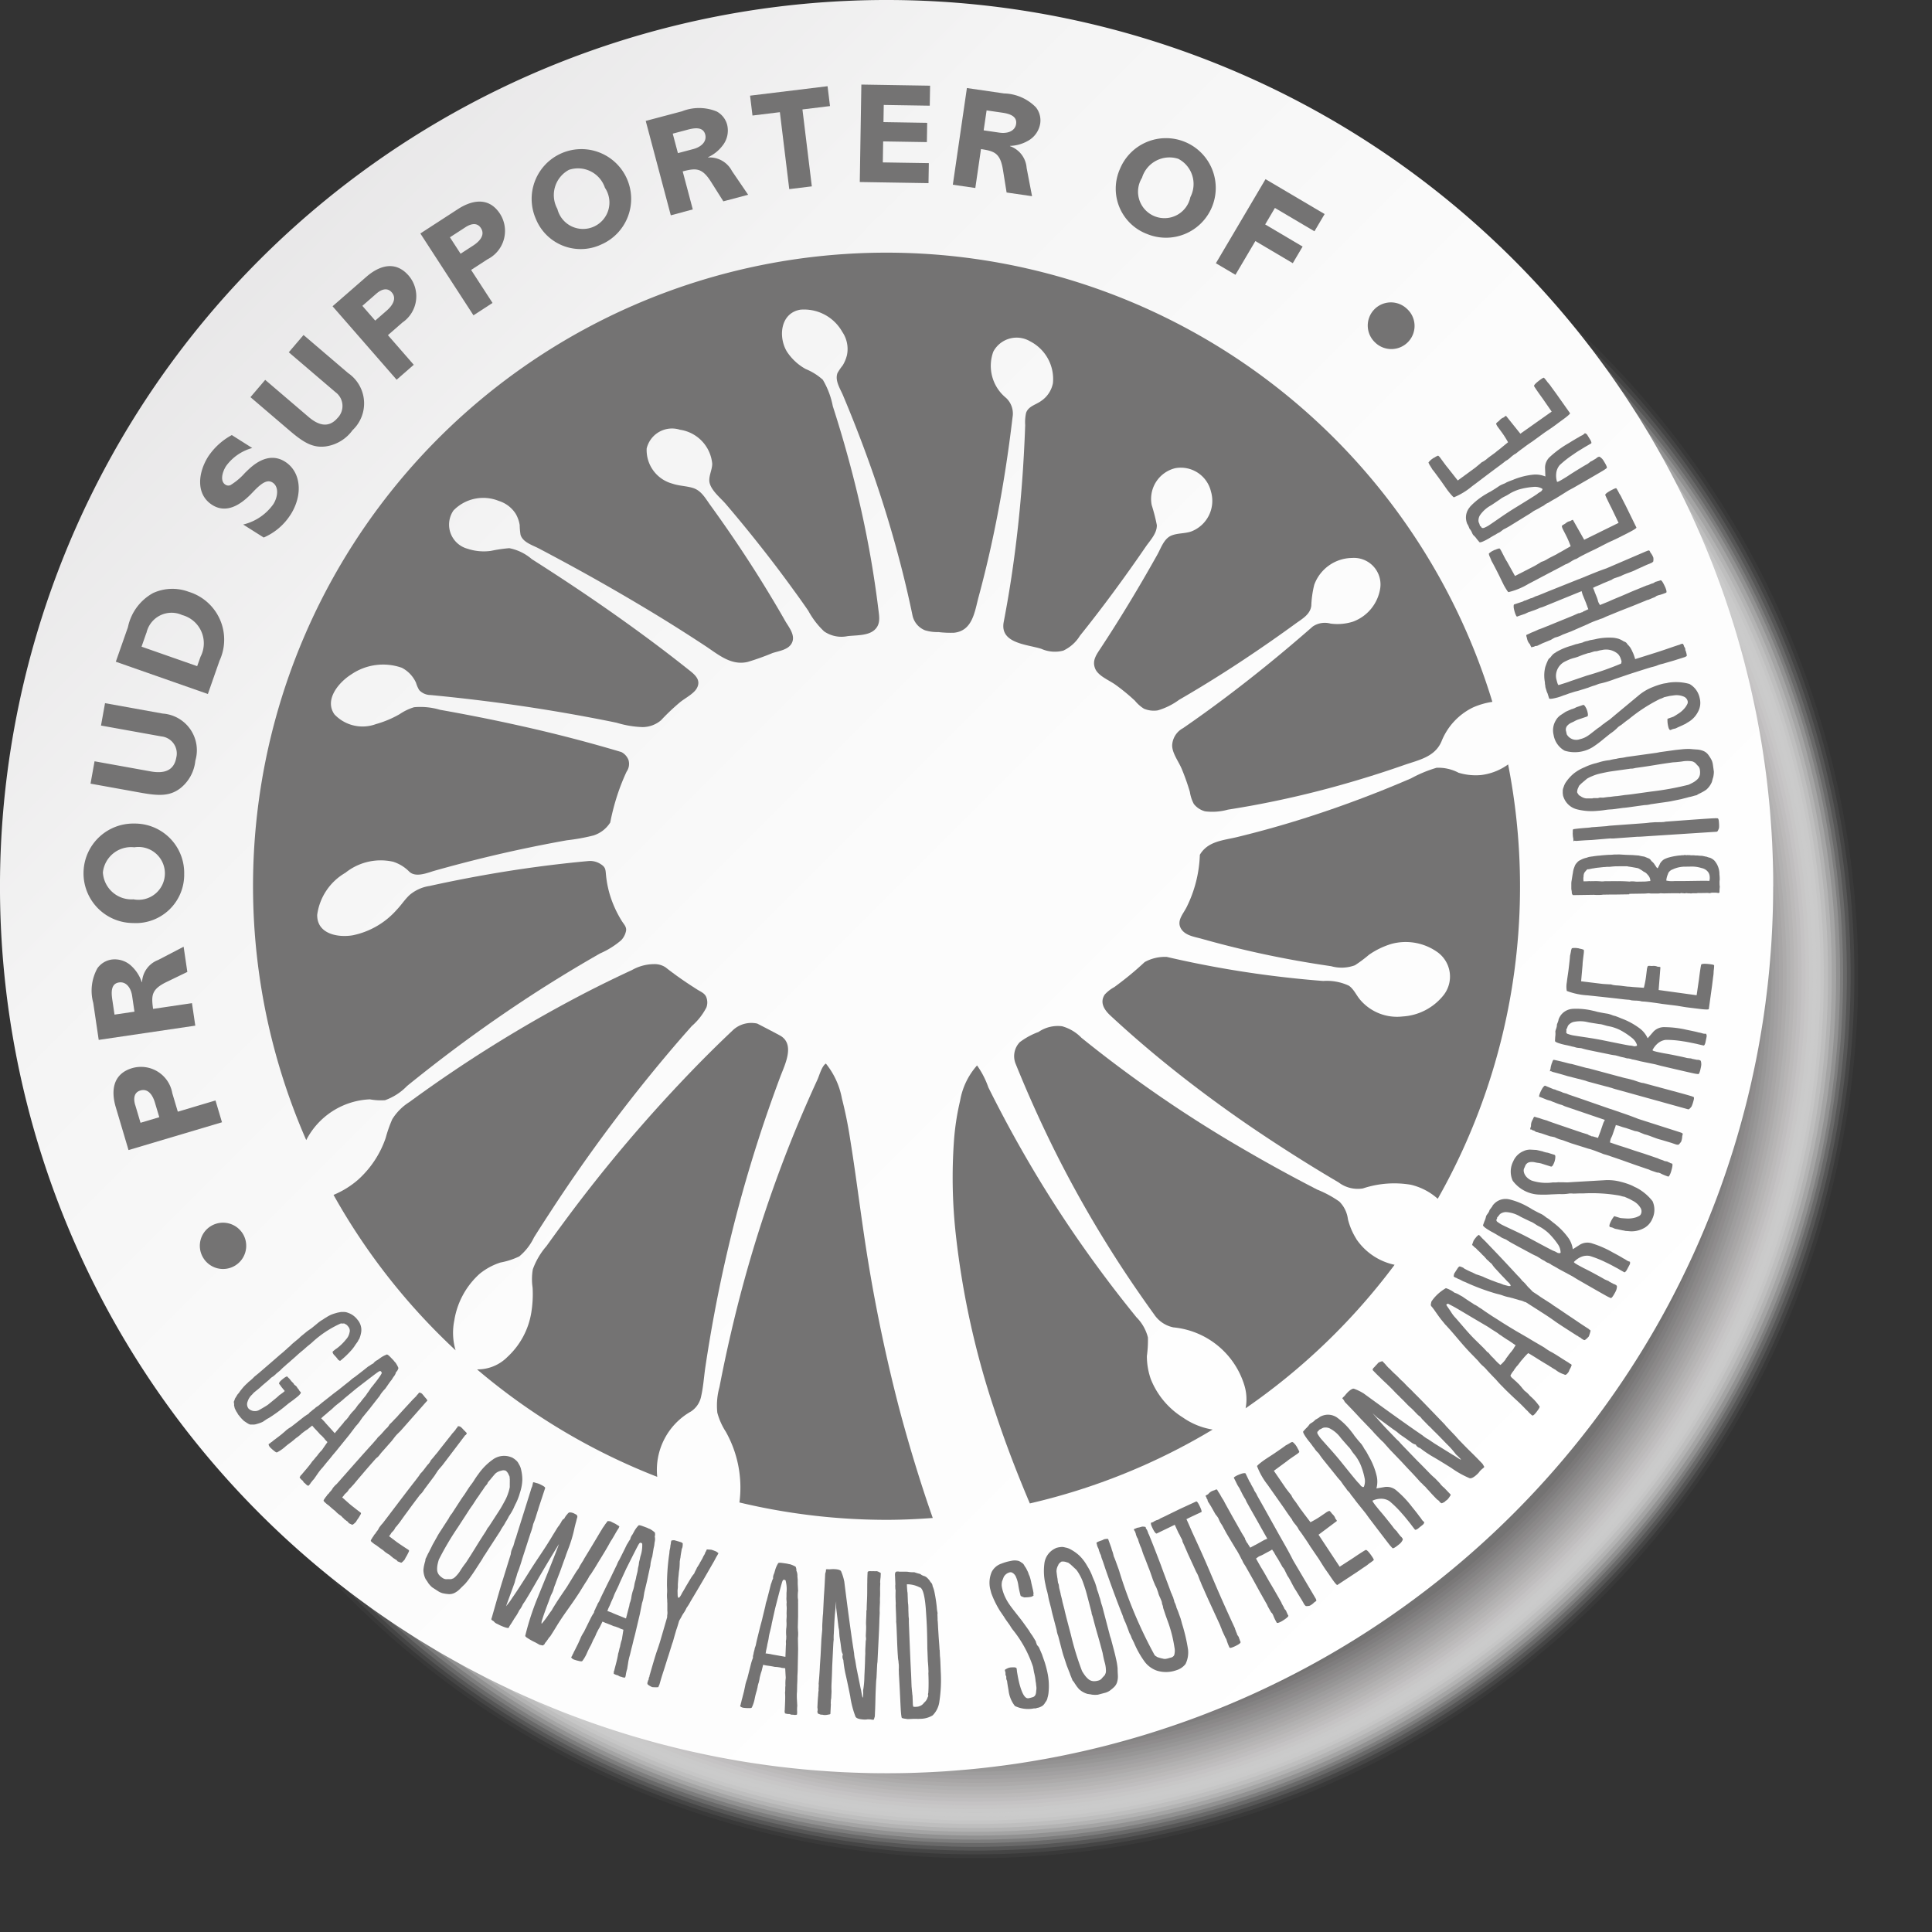 <svg xmlns="http://www.w3.org/2000/svg" xmlns:xlink="http://www.w3.org/1999/xlink" width="130.974" height="130.974" viewBox="0 0 130.974 130.974"><rect x="0" y="0" width="130.974" height="130.974" fill="#333333" stroke="none"/><defs><linearGradient id="a" x1="0.892" y1="0.892" x2="0.098" y2="0.098" gradientUnits="objectBoundingBox"><stop offset="0" stop-color="#fff"/><stop offset="0.472" stop-color="#fcfcfc"/><stop offset="0.756" stop-color="#f4f4f4"/><stop offset="0.989" stop-color="#e6e5e6"/><stop offset="1" stop-color="#e6e5e6"/></linearGradient></defs><g style="isolation:isolate"><g transform="translate(1.257 1.257)" style="mix-blend-mode:multiply;isolation:isolate"><circle cx="60.106" cy="60.106" r="60.106" transform="translate(0 9.915) rotate(-4.731)" fill="#fff" opacity="0"/><circle cx="59.851" cy="59.851" r="59.851" transform="translate(0.429 9.968) rotate(-4.571)" fill="#fbfbfb" opacity="0.032"/><circle cx="59.596" cy="59.596" r="59.596" transform="translate(0.849 10.032) rotate(-4.419)" fill="#f7f7f7" opacity="0.065"/><circle cx="59.341" cy="59.341" r="59.341" transform="translate(1.26 10.107) rotate(-4.275)" fill="#f3f3f3" opacity="0.097"/><circle cx="59.086" cy="59.086" r="59.086" transform="translate(1.663 10.191) rotate(-4.138)" fill="#efefef" opacity="0.129"/><circle cx="58.83" cy="58.83" r="58.83" transform="translate(2.06 10.285) rotate(-4.009)" fill="#ebeaea" opacity="0.161"/><circle cx="58.575" cy="58.575" r="58.575" transform="matrix(0.998, -0.068, 0.068, 0.998, 2.45, 10.387)" fill="#e7e6e6" opacity="0.194"/><circle cx="58.32" cy="58.32" r="58.32" transform="matrix(0.998, -0.066, 0.066, 0.998, 2.834, 10.497)" fill="#e3e2e2" opacity="0.226"/><circle cx="58.065" cy="58.065" r="58.065" transform="translate(3.211 10.614) rotate(-3.655)" fill="#dfdede" opacity="0.258"/><circle cx="57.81" cy="57.81" r="57.81" transform="translate(3.583 10.737) rotate(-3.548)" fill="#dadada" opacity="0.29"/><circle cx="57.555" cy="57.555" r="57.555" transform="matrix(0.998, -0.06, 0.06, 0.998, 3.95, 10.866)" fill="#d6d5d6" opacity="0.323"/><circle cx="57.3" cy="57.3" r="57.3" transform="translate(4.312 11.002) rotate(-3.347)" fill="#d2d1d1" opacity="0.355"/><circle cx="57.044" cy="57.044" r="57.044" transform="translate(4.67 11.143) rotate(-3.253)" fill="#cdcdcd" opacity="0.387"/><circle cx="56.789" cy="56.789" r="56.789" transform="translate(5.023 11.289) rotate(-3.163)" fill="#c9c8c8" opacity="0.419"/><circle cx="56.534" cy="56.534" r="56.534" transform="translate(5.372 11.44) rotate(-3.076)" fill="#c5c4c4" opacity="0.452"/><circle cx="56.279" cy="56.279" r="56.279" transform="translate(5.718 11.596) rotate(-2.993)" fill="#c0bfc0" opacity="0.484"/><path d="M128.706,72.682a56.024,56.024,0,1,0-56.023,56.023,56.024,56.024,0,0,0,56.023-56.023Z" transform="translate(-7.823 -7.823)" fill="#bcbbbb" opacity="0.516"/><path d="M128.616,72.849a55.769,55.769,0,1,0-55.768,55.768A55.768,55.768,0,0,0,128.616,72.849Z" transform="translate(-7.989 -7.99)" fill="#b8b7b7" opacity="0.548"/><path d="M128.528,73.015a55.513,55.513,0,1,0-55.513,55.513,55.513,55.513,0,0,0,55.513-55.513Z" transform="translate(-8.155 -8.156)" fill="#b3b2b2" opacity="0.581"/><path d="M128.439,73.181a55.258,55.258,0,1,0-55.258,55.258A55.258,55.258,0,0,0,128.439,73.181Z" transform="translate(-8.321 -8.322)" fill="#afaeae" opacity="0.613"/><path d="M128.35,73.347a55,55,0,1,0-55,55,55,55,0,0,0,55-55Z" transform="translate(-8.487 -8.488)" fill="#aaa9a9" opacity="0.645"/><path d="M128.26,73.513A54.748,54.748,0,1,0,73.512,128.26,54.748,54.748,0,0,0,128.26,73.513Z" transform="translate(-8.653 -8.654)" fill="#a5a4a4" opacity="0.677"/><path d="M128.171,73.679a54.493,54.493,0,1,0-54.493,54.493A54.492,54.492,0,0,0,128.171,73.679Z" transform="translate(-8.819 -8.82)" fill="#a19fa0" opacity="0.71"/><path d="M128.082,73.845a54.238,54.238,0,1,0-54.237,54.237,54.238,54.238,0,0,0,54.237-54.237Z" transform="translate(-8.985 -8.986)" fill="#9c9b9b" opacity="0.742"/><path d="M127.993,74.011a53.982,53.982,0,1,0-53.982,53.982A53.982,53.982,0,0,0,127.993,74.011Z" transform="translate(-9.151 -9.152)" fill="#979696" opacity="0.774"/><path d="M127.9,74.177A53.727,53.727,0,1,0,74.177,127.9,53.727,53.727,0,0,0,127.9,74.177Z" transform="translate(-9.317 -9.318)" fill="#929191" opacity="0.806"/><path d="M127.814,74.343a53.472,53.472,0,1,0-53.472,53.472A53.472,53.472,0,0,0,127.814,74.343Z" transform="translate(-9.483 -9.484)" fill="#8e8c8d" opacity="0.839"/><path d="M127.725,74.509a53.217,53.217,0,1,0-53.217,53.217,53.217,53.217,0,0,0,53.217-53.217Z" transform="translate(-9.649 -9.65)" fill="#898888" opacity="0.871"/><path d="M127.636,74.675a52.962,52.962,0,1,0-52.962,52.962,52.962,52.962,0,0,0,52.962-52.962Z" transform="translate(-9.815 -9.816)" fill="#848383" opacity="0.903"/><path d="M127.547,74.841A52.707,52.707,0,1,0,74.84,127.548a52.706,52.706,0,0,0,52.707-52.707Z" transform="translate(-9.981 -9.982)" fill="#7f7d7e" opacity="0.935"/><path d="M127.458,75.007a52.452,52.452,0,1,0-52.452,52.451,52.451,52.451,0,0,0,52.452-52.451Z" transform="translate(-10.147 -10.148)" fill="#7a7878" opacity="0.968"/><path d="M127.368,75.173a52.2,52.2,0,1,0-52.2,52.2,52.2,52.2,0,0,0,52.2-52.2Z" transform="translate(-10.313 -10.314)" fill="#747373"/></g><path d="M120.211,60.106A60.106,60.106,0,1,0,60.1,120.212a60.106,60.106,0,0,0,60.106-60.106Z" fill="url(#a)"/><path d="M92.547,142.29a111,111,0,0,1-2.4-11.955c-.3-2.048-.559-4.1-.89-6.146a28.7,28.7,0,0,0-.57-2.824,5.274,5.274,0,0,0-1.084-2.352c-.277.164-.445.813-.571,1.086q-.33.717-.648,1.44-.625,1.419-1.2,2.861-1.2,3.024-2.18,6.133-1.051,3.344-1.84,6.761-.423,1.817-.774,3.648a4.617,4.617,0,0,0-.147,1.734,4.492,4.492,0,0,0,.573,1.29,7.721,7.721,0,0,1,.926,4.8,43.013,43.013,0,0,0,9.978,1.178c1.053,0,2.094-.051,3.128-.126-.127-.367-.256-.734-.379-1.1q-1.065-3.184-1.923-6.432Z" transform="translate(-31.615 -46.911)" fill="#747373"/><path d="M120.049,140.534a4.722,4.722,0,0,1-.282-1.607,7.843,7.843,0,0,0,.071-1.261,2.957,2.957,0,0,0-.782-1.373q-.641-.79-1.264-1.592-1.153-1.489-2.241-3.028-2.158-3.052-4.031-6.3-.9-1.558-1.731-3.153-.391-.747-.768-1.506a5.906,5.906,0,0,0-.767-1.489,4.833,4.833,0,0,0-1.15,2.4,17.025,17.025,0,0,0-.421,2.8,35.023,35.023,0,0,0,.13,6.255,57.205,57.205,0,0,0,2.7,12.131c.685,2.068,1.468,4.1,2.32,6.106a42.674,42.674,0,0,0,12.394-5.007,4.844,4.844,0,0,1-2.017-.816,5.437,5.437,0,0,1-2.16-2.562Z" transform="translate(-42.018 -46.997)" fill="#747373"/><path d="M45.515,131.985a5.389,5.389,0,0,1,1.708-3.106,4.352,4.352,0,0,1,1.41-.765,5.044,5.044,0,0,0,1.277-.415,3.789,3.789,0,0,0,1-1.29q.536-.851,1.086-1.691a108.068,108.068,0,0,1,8.564-11.441q.518-.6,1.046-1.194a4.22,4.22,0,0,0,.992-1.265.984.984,0,0,0-.018-.716c-.112-.251-.376-.35-.6-.491-.508-.322-1.007-.654-1.493-1.009-.222-.162-.443-.327-.66-.5a1.344,1.344,0,0,0-.774-.217,3.065,3.065,0,0,0-1.5.4q-1.454.672-2.881,1.4a91.157,91.157,0,0,0-12.211,7.55A3.645,3.645,0,0,0,41.3,118.4a8.92,8.92,0,0,0-.445,1.267,6.748,6.748,0,0,1-1.894,2.853,6.1,6.1,0,0,1-1.642,1.01,43.1,43.1,0,0,0,8.274,10.535,4.184,4.184,0,0,1-.074-2.084Z" transform="translate(-14.708 -42.525)" fill="#747373"/><path d="M36.245,85.7a4.158,4.158,0,0,0,1.027.059,3.881,3.881,0,0,0,1.5-.969q1.493-1.21,3.027-2.365,2.859-2.149,5.868-4.085,1.406-.9,2.844-1.752c.445-.264.894-.524,1.343-.78a5.686,5.686,0,0,0,1.43-.894,1.287,1.287,0,0,0,.328-.632c.048-.274-.143-.443-.282-.665a7.482,7.482,0,0,1-.741-1.558,6.942,6.942,0,0,1-.337-1.589c-.032-.339-.026-.5-.334-.7a1.314,1.314,0,0,0-.835-.226q-3.532.324-7.03.944-1.888.334-3.762.748a2.712,2.712,0,0,0-1.339.6c-.329.3-.575.692-.883,1.012a5.428,5.428,0,0,1-2.993,1.733c-1.017.168-2.424-.1-2.4-1.394a3.893,3.893,0,0,1,1.914-2.847,3.824,3.824,0,0,1,3.236-.746,2.669,2.669,0,0,1,1.072.652c.442.457,1.263.09,1.756-.05q1.853-.522,3.726-.971,1.777-.424,3.57-.777.83-.164,1.661-.311a13.456,13.456,0,0,0,1.788-.324,2.091,2.091,0,0,0,1.142-.88,15.661,15.661,0,0,1,.491-1.888,14.336,14.336,0,0,1,.618-1.559.915.915,0,0,0,.129-.788,1.007,1.007,0,0,0-.488-.543q-3.38-1.008-6.824-1.771-1.821-.408-3.653-.757-.905-.174-1.811-.334a4.665,4.665,0,0,0-1.76-.175,3.6,3.6,0,0,0-.978.47,6.989,6.989,0,0,1-1.61.675,2.618,2.618,0,0,1-2.813-.663c-.7-1,.305-2.176,1.134-2.7a3.826,3.826,0,0,1,3.433-.458,2.125,2.125,0,0,1,.963,1.012,2.282,2.282,0,0,0,.216.5,1.059,1.059,0,0,0,.772.337q1.911.183,3.816.423,3.6.454,7.174,1.134.818.154,1.633.324a6.728,6.728,0,0,0,1.744.293A1.942,1.942,0,0,0,55.986,60a14.443,14.443,0,0,1,1.263-1.2c.342-.289.942-.579,1.161-.967.342-.612-.224-.992-.639-1.323q-1.393-1.106-2.823-2.16c-2.008-1.482-4.066-2.9-6.155-4.261q-.782-.509-1.57-1.011a3.3,3.3,0,0,0-1.527-.742,9.942,9.942,0,0,0-1.255.185,3.512,3.512,0,0,1-1.585-.15,1.693,1.693,0,0,1-.944-2.589,2.808,2.808,0,0,1,3.078-.648,2.091,2.091,0,0,1,1.138.864,2.2,2.2,0,0,1,.275.771,4.6,4.6,0,0,0,.058.662c.155.509.815.7,1.235.921q.894.471,1.783.952,3.3,1.787,6.5,3.744,1.521.937,3.014,1.92c.872.576,1.742,1.347,2.87,1.078a17.128,17.128,0,0,0,1.677-.6c.472-.155,1.157-.226,1.35-.769.178-.5-.263-1.012-.494-1.419q-.454-.8-.928-1.584c-1.286-2.146-2.675-4.231-4.143-6.258-.325-.448-.6-.975-1.16-1.156-.456-.145-.95-.139-1.413-.3a2.357,2.357,0,0,1-1.741-2.383,1.768,1.768,0,0,1,2.258-1.27,2.567,2.567,0,0,1,2.186,2.306c0,.423-.268.869-.181,1.28.123.55.757,1.045,1.112,1.461Q61.621,46.8,62.8,48.3q1.125,1.425,2.19,2.9.5.683.976,1.375a5.524,5.524,0,0,0,1.072,1.4,2.067,2.067,0,0,0,1.59.325c.561-.068,1.374-.019,1.82-.414s.329-.926.265-1.444c-.066-.542-.139-1.081-.219-1.621-.324-2.208-.758-4.4-1.29-6.565q-.451-1.836-.988-3.65-.282-.951-.586-1.894a5.588,5.588,0,0,0-.678-1.794,4,4,0,0,0-1.162-.728A3.6,3.6,0,0,1,64.511,35c-.592-1-.431-2.6.915-2.832a2.969,2.969,0,0,1,2.843,1.5,2.064,2.064,0,0,1,.324,1.562,2.45,2.45,0,0,1-.287.706,3.989,3.989,0,0,0-.359.528c-.191.511.185,1.06.377,1.517q.391.929.76,1.862.68,1.721,1.289,3.47,1.117,3.221,1.957,6.53.389,1.536.709,3.086a1.4,1.4,0,0,0,.846.975,2.811,2.811,0,0,0,.9.119,6.9,6.9,0,0,0,1.06.046c1.258-.129,1.4-1.421,1.665-2.417q.44-1.624.806-3.268c.525-2.349.941-4.72,1.267-7.1.083-.607.16-1.217.232-1.825a1.449,1.449,0,0,0-.45-1.318,2.8,2.8,0,0,1-.854-3.13A1.792,1.792,0,0,1,81,34.31a2.87,2.87,0,0,1,1.552,2.84,1.888,1.888,0,0,1-.8,1.206c-.355.261-.855.35-1.018.8a2.917,2.917,0,0,0-.062.835q-.016.465-.037.93-.045.991-.108,1.98c-.154,2.386-.4,4.766-.749,7.132q-.245,1.656-.561,3.3c-.283,1.461,1.565,1.519,2.545,1.825a2.261,2.261,0,0,0,1.49.124,2.633,2.633,0,0,0,1.132-1.012q1.153-1.438,2.247-2.921,1.138-1.54,2.219-3.12c.3-.432.762-.9.746-1.458a12.325,12.325,0,0,0-.347-1.353,2.144,2.144,0,0,1,1.6-2.506,2.1,2.1,0,0,1,2.417,1.589A2.222,2.222,0,0,1,91.937,47.2c-.426.15-.894.108-1.306.262-.541.19-.742.849-1,1.311-1.215,2.171-2.5,4.306-3.869,6.382-.278.422-.556.808-.353,1.33s.963.8,1.4,1.121a13.494,13.494,0,0,1,1.3,1.069,2.527,2.527,0,0,0,.608.54,1.708,1.708,0,0,0,.941.117,4.608,4.608,0,0,0,1.445-.715q.81-.469,1.608-.955,1.583-.965,3.125-2,1.61-1.078,3.173-2.217c.438-.318.981-.609,1.058-1.2a6.881,6.881,0,0,1,.2-1.426,2.763,2.763,0,0,1,2.56-1.82,1.8,1.8,0,0,1,1.918,2.019,2.867,2.867,0,0,1-1.855,2.3,3.486,3.486,0,0,1-1.525.129,1.458,1.458,0,0,0-1.2.2c-1.905,1.67-3.867,3.276-5.893,4.8q-1.427,1.076-2.9,2.09a1.4,1.4,0,0,0-.736,1.14c-.018.537.44,1.124.645,1.615a15.307,15.307,0,0,1,.555,1.569,2.579,2.579,0,0,0,.267.814,1.437,1.437,0,0,0,.762.5,3.93,3.93,0,0,0,1.549-.113q.832-.132,1.662-.282a66.74,66.74,0,0,0,6.7-1.594q1.8-.525,3.567-1.143c1.008-.351,2.09-.541,2.548-1.6a4.334,4.334,0,0,1,2.145-2.313,5.086,5.086,0,0,1,1.306-.376A42.936,42.936,0,1,0,31.932,88.464,5.1,5.1,0,0,1,36.243,85.7Z" transform="translate(-11.172 -11.174)" fill="#747373"/><path d="M67.857,140.822a1.593,1.593,0,0,0,.72-1.071c.145-.632.185-1.306.28-1.948q.274-1.84.617-3.671a95.645,95.645,0,0,1,3.413-13.076q.5-1.471,1.044-2.927c.305-.818,1.054-2.247-.041-2.826-.5-.267-1.007-.533-1.515-.793a1.837,1.837,0,0,0-1.621.419q-1.191,1.123-2.338,2.292a101.853,101.853,0,0,0-9.238,10.873q-.551.747-1.091,1.5a4.96,4.96,0,0,0-.926,1.576,3.881,3.881,0,0,0-.015,1.239,7.812,7.812,0,0,1-.09,1.7,5.235,5.235,0,0,1-1.624,3.007,2.843,2.843,0,0,1-2.054.836,42.888,42.888,0,0,0,12.217,7.285,4.55,4.55,0,0,1,2.263-4.418Z" transform="translate(-21.04 -45.119)" fill="#747373"/><path d="M136.68,129.237a4.573,4.573,0,0,1-.57-1.335,2.045,2.045,0,0,0-.583-1.2,7.348,7.348,0,0,0-1.506-.814q-.87-.449-1.734-.912-1.611-.866-3.193-1.788a86.482,86.482,0,0,1-11.049-7.588,2.918,2.918,0,0,0-1.316-.783,2.317,2.317,0,0,0-1.594.387,4.987,4.987,0,0,0-1.267.689,1.368,1.368,0,0,0-.289,1.459q1.246,3.088,2.737,6.069,1.6,3.184,3.484,6.211,1,1.611,2.082,3.175.536.779,1.09,1.544a2.06,2.06,0,0,0,1.309.881,5.582,5.582,0,0,1,4.8,3.9,3.235,3.235,0,0,1,.092,1.584,43.175,43.175,0,0,0,10.1-9.727,4.181,4.181,0,0,1-2.6-1.754Z" transform="translate(-44.731 -45.246)" fill="#747373"/><path d="M147.477,86.085a2.937,2.937,0,0,0-1.467-.324,8.65,8.65,0,0,0-1.727.717q-.916.394-1.84.767c-2.208.886-4.455,1.676-6.737,2.349q-1.585.467-3.192.859c-.952.232-2.006.274-2.552,1.207a8.579,8.579,0,0,1-.892,3.538c-.227.464-.686.918-.4,1.442.272.5.932.577,1.427.717a67.4,67.4,0,0,0,6.963,1.571q.9.154,1.8.284a2.6,2.6,0,0,0,1.613-.062,8.874,8.874,0,0,0,.954-.711,5.374,5.374,0,0,1,1.527-.739,3.712,3.712,0,0,1,3.124.566,2.039,2.039,0,0,1,.421,2.891,3.831,3.831,0,0,1-2.8,1.464,3.279,3.279,0,0,1-2.849-1.109c-.273-.308-.445-.749-.792-.981a3.513,3.513,0,0,0-1.73-.317q-1.871-.145-3.731-.387-3.466-.451-6.875-1.244a2.849,2.849,0,0,0-1.5.349q-.667.625-1.388,1.189-.332.261-.672.509a2.469,2.469,0,0,0-.648.505c-.36.544-.024,1.046.386,1.426,1.609,1.493,3.288,2.911,5.021,4.26q2.78,2.162,5.724,4.1,1.553,1.026,3.143,2,.784.481,1.578.946a2.144,2.144,0,0,0,1.65.411,6.739,6.739,0,0,1,3.258-.248,4.192,4.192,0,0,1,1.816.949,42.918,42.918,0,0,0,4.77-29.445,3.919,3.919,0,0,1-1.828.719,3.988,3.988,0,0,1-1.548-.161Z" transform="translate(-48.622 -33.712)" fill="#747373"/><path d="M33.2,149.986a2.487,2.487,0,0,0-.247-.281c-.076-.093-.106-.172-.081-.226l.082-.067.114-.093a.86.86,0,0,0,.142-.1,3.361,3.361,0,0,0,.569-.568.9.9,0,0,0,.225-.441.428.428,0,0,0-.081-.415.7.7,0,0,0-.128-.136l-.153-.082a.762.762,0,0,1-.115.007.41.41,0,0,0-.123,0,7.1,7.1,0,0,0-1.971,1.316l-.33.27c-.147.138-.26.23-.353.305-.031.026-.145.118-.343.3s-.353.306-.468.417l-.165.135-.157.145a2.505,2.505,0,0,0-.282.265l-.1.085-.176.143a1.5,1.5,0,0,1-.167.154l-.083.067a.249.249,0,0,0-.091.057l-.093.076a.315.315,0,0,1-.064.07l-.5.423c-.085.087-.219.2-.374.322l-.155.127a1.711,1.711,0,0,0-.118.13,1.065,1.065,0,0,0-.314.48.483.483,0,0,0,.048.46l.017.02a.62.62,0,0,0,.68.116c.18-.1.352-.2.524-.307a1.364,1.364,0,0,0,.194-.142l.227-.185.145-.118.093-.076c.124-.1.2-.179.239-.213a1.208,1.208,0,0,0,.153-.108,1.14,1.14,0,0,0,.176-.143.04.04,0,0,1,.029-.007l-.227-.278c-.082-.122-.133-.185-.15-.2-.05-.062.017-.169.213-.329s.306-.215.34-.174a.707.707,0,0,0,.12.126l.11.134a.724.724,0,0,0,.128.137l.034.041a.337.337,0,0,1,.074.112.637.637,0,0,1,.166.139.59.59,0,0,0,.091.133l.042.051a.1.1,0,0,1,.023.05l.05.062c.025.031.042.051.061.053,0,.019,0,.048,0,.085a1.3,1.3,0,0,1-.285.284c-.2.161-.37.285-.513.385l-.082.067-.258.211a11.308,11.308,0,0,1-1.021.73,1.642,1.642,0,0,0-.221.13c-.1.065-.163.116-.213.139a2.285,2.285,0,0,1-.373.133.782.782,0,0,1-.345.041.342.342,0,0,1-.259-.064c-.019,0-.107-.067-.285-.181a.907.907,0,0,0-.1-.1,2.369,2.369,0,0,1-.2-.23l-.084-.1a.784.784,0,0,1-.064-.121.752.752,0,0,1-.121-.211.361.361,0,0,1-.067-.187.3.3,0,0,1-.019-.191.4.4,0,0,1-.018-.19.533.533,0,0,0,.065-.174l.135-.214a.559.559,0,0,1,.078-.115.734.734,0,0,0,.087-.105,1.437,1.437,0,0,1,.131-.176c.076-.1.13-.158.173-.21.084-.087.159-.164.21-.206a.46.46,0,0,0,.084-.087l.093-.076.051-.042a2.455,2.455,0,0,0,.272-.257l.289-.236c.7-.6,1.172-1.009,1.442-1.247.155-.127.279-.228.363-.313a.96.96,0,0,0,.157-.145,2.267,2.267,0,0,0,.26-.23c.044-.052.229-.2.528-.448a1.6,1.6,0,0,1,.208-.188l.113-.093.227-.186c.163-.116.275-.189.327-.232l.32-.262a3.1,3.1,0,0,1,.318-.242,1.438,1.438,0,0,0,.161-.1,1.464,1.464,0,0,1,.162-.1,2.038,2.038,0,0,1,.371-.2c.118-.045.255-.087.411-.129l.135-.024a.641.641,0,0,1,.21-.016.774.774,0,0,1,.354.055,1.336,1.336,0,0,1,.636.462,1.056,1.056,0,0,1,.231.431,1.015,1.015,0,0,1,.023.429,2,2,0,0,1-.131.451.581.581,0,0,0-.092.161c-.065.088-.111.159-.154.212a2.558,2.558,0,0,1-.286.388,5.964,5.964,0,0,1-.744.711q-.046.037-.188-.1Z" transform="translate(-10.313 -57.859)" fill="#747373"/><path d="M38.7,152.757a.8.8,0,0,1-.185.345c-.019.037-.058.093-.116.187-.077.093-.125.159-.164.214-.116.167-.2.289-.271.39l-.038.038a3.049,3.049,0,0,0-.279.344,1.252,1.252,0,0,1-.087.139c-.039.056-.087.1-.125.159l-.125.158-.405.52-.492.6c-.019.037-.087.121-.184.27a2.74,2.74,0,0,1-.25.3l-.454.6-.752.929c-.184.233-.328.391-.4.483-.058.075-.184.233-.376.456l-.27.334-.116.13a4.05,4.05,0,0,0-.251.335l-.233.336a.932.932,0,0,0-.115.13c-.048.065-.087.1-.106.139a.9.9,0,0,1-.1.13l-.038.037-.01.01c-.01.009-.066-.01-.15-.078l-.084-.086a.219.219,0,0,1-.065-.048c-.019-.019-.046-.067-.1-.143a.263.263,0,0,1-.084-.067c-.028-.029-.121-.125-.111-.153l.049-.084c.02-.056.067-.064.087-.1.222-.27.52-.594.723-.9a1.541,1.541,0,0,0,.125-.138c.068-.084.116-.149.145-.177l.039-.038a3.362,3.362,0,0,1,.261-.325l.038-.036a.656.656,0,0,0,.106-.14l.155-.224.155-.223-.065-.067-.084-.087a.323.323,0,0,1-.055-.077l-.093-.1-.1-.105a.889.889,0,0,1-.121-.107c-.092-.115-.222-.248-.379-.412l-.138-.162-.334.267a2.4,2.4,0,0,0-.287.2,1.1,1.1,0,0,0-.182.158c-.1.073-.153.129-.2.156a1.609,1.609,0,0,0-.23.185c-.1.073-.163.138-.21.165-.076.056-.22.156-.411.323a2.6,2.6,0,0,1-.525.358c-.038.018-.1-.011-.215-.108a2.517,2.517,0,0,1-.269-.241c-.083-.105-.1-.181-.081-.217a.774.774,0,0,0,.115-.073.3.3,0,0,1,.1-.074,2.363,2.363,0,0,1,.22-.175l.392-.3c.153-.13.268-.221.345-.3a2.951,2.951,0,0,1,.344-.239l.3-.231.506-.4a3.311,3.311,0,0,1,.382-.257.3.3,0,0,1,.077-.093.448.448,0,0,1,.1-.074l.076-.074c.1-.073.162-.119.182-.139l.058-.056.171-.11c.191-.165.287-.239.3-.248l.736-.581.354-.267c.239-.193.554-.442.765-.609a1.829,1.829,0,0,1,.306-.239l.583-.451.325-.259a1.2,1.2,0,0,0,.172-.11,1.717,1.717,0,0,1,.19-.109.291.291,0,0,1,.077-.093.739.739,0,0,1,.191-.128l.229-.165a1.793,1.793,0,0,1,.38-.2c.038-.036.122.012.261.156l.074.076.148.153a1.454,1.454,0,0,0,.139.164,2.025,2.025,0,0,1,.191.352.533.533,0,0,1-.137.262Zm-1.862,1.315c.067-.084.107-.159.145-.214s.087-.1.145-.177.1-.13.125-.158c.348-.446.5-.689.475-.718a.051.051,0,0,1-.018-.038c-.019-.019-.028-.028-.027-.047a.1.1,0,0,0-.056-.02.16.16,0,0,0-.1.027c-.162.1-.659.488-1.52,1.15l-.67.554-.134.111c-.221.213-.554.442-.718.6l-.076.074c-.067.065-.182.158-.316.267-.105.1-.221.194-.335.287l-.067.065c-.038.036-.058.056-.076.055l.25.259c.018.038.157.182.407.46l.268.3.5-.594a.6.6,0,0,0,.087-.1c.029-.047.058-.074.078-.111l.125-.12c.058-.074.106-.121.135-.167a2.71,2.71,0,0,1,.29-.371,2.143,2.143,0,0,0,.163-.176,2.422,2.422,0,0,0,.145-.2,1.928,1.928,0,0,1,.154-.186,1.979,1.979,0,0,0,.183-.233l.145-.176a1.633,1.633,0,0,0,.154-.2,1.427,1.427,0,0,1,.145-.2Z" transform="translate(-11.848 -59.749)" fill="#747373"/><path d="M43.145,156.473l-.776.88-.476.54-.459.52c-.151.151-.267.262-.328.333s-.14.179-.271.347l-.662.749c-.1.11-.148.189-.245.3-.071.079-.126.1-.2.182-.37.419-.573.649-.934,1.078-.176.2-.431.508-.431.508a3.1,3.1,0,0,1-.238.27,1.445,1.445,0,0,1-.187.191,1.9,1.9,0,0,1-.113.167c-.044.05-.116.111-.2.192a.431.431,0,0,1-.051.079l-.027.03-.079.09.45.4c.11.1.268.22.467.377s.3.227.317.244l.03.027c.02.018.013.065-.029.134s-.093.167-.163.265a1.735,1.735,0,0,0-.138.216q-.227.227-.271.187l-.01-.009c-.019,0-.039-.016-.078-.033s-.088-.042-.126-.059a.591.591,0,0,0-.082-.108.234.234,0,0,0-.068-.042l-.06-.053-.03-.026a.077.077,0,0,1-.048-.025.1.1,0,0,1-.031-.045l-.03-.026a.917.917,0,0,1-.151-.151c-.1-.069-.188-.13-.248-.183a1.29,1.29,0,0,1-.171-.168c-.1-.07-.239-.193-.408-.343a1.2,1.2,0,0,0-.149-.113l-.12-.106c-.08-.071-.121-.124-.113-.154l.05-.1.053-.061a.358.358,0,0,1,.069-.1l.018-.02a.236.236,0,0,0,.043-.068l.053-.061c.026-.03.044-.05.063-.051a.728.728,0,0,1,.113-.149.862.862,0,0,0,.131-.168.613.613,0,0,1,.1-.139,1.6,1.6,0,0,1,.2-.2l.335-.38c.891-1.009,1.578-1.788,2.074-2.329l.2-.23a1.52,1.52,0,0,0,.175-.218,2.954,2.954,0,0,0,.285-.283l.159-.18a1.432,1.432,0,0,1,.187-.19,1.043,1.043,0,0,0,.165-.228,4.182,4.182,0,0,0,.328-.332,3.728,3.728,0,0,0,.292-.311c.5-.551.822-.892.946-1.032a.69.69,0,0,1,.107-.1.64.64,0,0,1,.125-.122.484.484,0,0,1,.087-.118c.018-.02.026-.03.036-.021a.174.174,0,0,1,.043-.068c.018-.02.027-.03.025-.048a.285.285,0,0,1,.233.1,2.437,2.437,0,0,1,.194.243c.019,0,.039.016.05.044l.021.036a.178.178,0,0,1,.073.118l-.1.11Z" transform="translate(-14.271 -61.419)" fill="#747373"/><path d="M47.9,160.163l-.708.935-.435.574-.419.551c-.139.162-.247.281-.3.356s-.126.189-.244.368l-.6.8c-.088.117-.134.2-.223.316-.064.085-.118.112-.182.2-.338.446-.523.691-.851,1.145-.161.212-.392.539-.392.539a3,3,0,0,1-.217.287,1.486,1.486,0,0,1-.171.2c-.046.083-.076.144-.1.176-.041.053-.107.119-.19.207a.388.388,0,0,1-.045.082l-.024.032-.073.1.478.362c.117.088.284.2.494.34s.313.2.335.221l.032.024c.021.016.018.064-.019.136s-.081.173-.143.276a1.761,1.761,0,0,0-.121.225c-.139.162-.225.231-.257.207l-.01-.008c-.019,0-.04-.013-.079-.027s-.09-.035-.13-.048a.6.6,0,0,0-.09-.1.255.255,0,0,0-.071-.038l-.064-.048-.032-.024a.077.077,0,0,1-.05-.021.1.1,0,0,1-.035-.043l-.032-.024a.959.959,0,0,1-.162-.139,2.993,2.993,0,0,1-.261-.163,1.309,1.309,0,0,1-.183-.156c-.1-.062-.252-.174-.433-.311a1.147,1.147,0,0,0-.157-.1l-.127-.1c-.085-.064-.13-.115-.124-.144l.043-.1.048-.064a.368.368,0,0,1,.062-.1l.016-.021a.243.243,0,0,0,.038-.071l.048-.063c.024-.032.04-.053.059-.056a.738.738,0,0,1,.1-.157.853.853,0,0,0,.118-.178.6.6,0,0,1,.094-.147,1.648,1.648,0,0,1,.179-.214l.306-.4c.813-1.072,1.441-1.9,1.894-2.477l.185-.245a1.428,1.428,0,0,0,.158-.231,2.72,2.72,0,0,0,.263-.3l.145-.191a1.486,1.486,0,0,1,.171-.2,1.055,1.055,0,0,0,.148-.239,4.14,4.14,0,0,0,.3-.356,3.571,3.571,0,0,0,.268-.331c.462-.587.754-.951.867-1.1a.706.706,0,0,1,.1-.109.642.642,0,0,1,.115-.13.475.475,0,0,1,.078-.125c.016-.021.024-.032.035-.024a.167.167,0,0,1,.038-.071c.016-.021.024-.032.022-.051a.287.287,0,0,1,.239.081,2.33,2.33,0,0,1,.212.228c.019,0,.04.013.053.04l.024.035a.177.177,0,0,1,.082.113l-.088.116Z" transform="translate(-16.348 -62.888)" fill="#747373"/><path d="M51.519,169.646a2.591,2.591,0,0,0-.141.242l-.145.224-.333.515c-.051.078-.152.235-.323.474a4.524,4.524,0,0,1-.378.486c-.087.087-.208.2-.35.344a1.371,1.371,0,0,1-.385.275.81.81,0,0,1-.362.067,2.821,2.821,0,0,1-.407-.058,1.111,1.111,0,0,1-.309-.136l-.056-.036-.246-.16-.112-.072a1.782,1.782,0,0,1-.251-.274c-.026-.033-.045-.078-.087-.136s-.071-.11-.1-.143a1.446,1.446,0,0,1-.152-.622,2.39,2.39,0,0,1,.058-.36c.01-.041.024-.111.053-.2s.024-.159.035-.2c.029-.044.061-.119.108-.216a2.328,2.328,0,0,1,.115-.227c.015-.022.047-.1.1-.2s.108-.215.148-.3q.011-.016.314-.559c.061-.119.177-.3.33-.533l.108-.168.254-.391.094-.145a1.285,1.285,0,0,1,.1-.175,1.129,1.129,0,0,1,.113-.15l.1-.156.45-.693c.065-.1.159-.246.287-.417l.246-.38c.051-.079.124-.19.222-.317s.156-.216.192-.273a5.3,5.3,0,0,1,.308-.451,4.028,4.028,0,0,1,.96-.967,1.3,1.3,0,0,1,1.277-.158.339.339,0,0,1,.119.062.926.926,0,0,1,.161.119.693.693,0,0,1,.21.264,1.122,1.122,0,0,1,.156.371,2.9,2.9,0,0,1,.087.723,3.07,3.07,0,0,1-.162.864,3.978,3.978,0,0,1-.272.714.567.567,0,0,0-.054.108c-.025.063-.062.119-.072.16a3.615,3.615,0,0,1-.344.6,3.312,3.312,0,0,1-.231.406,1.959,1.959,0,0,1-.162.276,3.226,3.226,0,0,0-.2.332l-.217.336-.261.4-.29.447-.3.47Zm.464-5.226a.929.929,0,0,1-.091.116c-.048.048-.084.1-.131.153a.244.244,0,0,0-.032.075l-.036.056c-.022.034-.076.093-.145.176-.1.156-.188.29-.265.384a4.9,4.9,0,0,1-.279.407l-.29.447c-.142.194-.243.351-.308.452l-.348.537-.109.167-.225.347a19.587,19.587,0,0,0-1.295,2.194,3.08,3.08,0,0,0-.1.4,1.509,1.509,0,0,0-.014.34.611.611,0,0,0,.133.309,1.083,1.083,0,0,0,.258.214.438.438,0,0,0,.274.067.819.819,0,0,1,.144,0,.9.9,0,0,1,.144,0,.431.431,0,0,1,.125-.045.8.8,0,0,0,.158-.121,2.109,2.109,0,0,0,.356-.452c.138-.213.265-.385.356-.5l.058-.088c.138-.213.34-.526.605-.958s.46-.734.583-.924l.13-.2a1.764,1.764,0,0,1,.112-.2.559.559,0,0,0,.1-.127l.094-.145.254-.391.29-.448c.05-.078.13-.2.235-.388s.188-.339.242-.447a2.818,2.818,0,0,0,.158-.39,2.54,2.54,0,0,0,.113-.419v-.222c0-.125.005-.2,0-.222a.6.6,0,0,0-.01-.181.238.238,0,0,0-.047-.173.7.7,0,0,0-.211-.311.433.433,0,0,0-.318,0,.835.835,0,0,0-.4.2c-.116.131-.2.236-.27.318Z" transform="translate(-18.678 -64.205)" fill="#747373"/><path d="M60.735,168.07a.131.131,0,0,1,.065.138c.006.018-.012.053-.03.119-.03.119-.048.214-.079.3l-.073.292a9.077,9.077,0,0,1-.452,1.518c-.09.239-.144.375-.15.417l-.162.44c-.139.393-.241.684-.319.869l-.181.476a2.042,2.042,0,0,1-.084.227,1.963,1.963,0,0,0-.078.244,1.631,1.631,0,0,1-.114.285l-.072.143-.156.428c-.187.488-.337.905-.451,1.28a.472.472,0,0,0-.024.2l.012.006a6.209,6.209,0,0,0,.443-.583c.048-.065.12-.178.245-.339a2.26,2.26,0,0,1,.125-.22c.066-.1.1-.172.138-.214.036-.071.156-.25.341-.529l.4-.588.414-.672c.018-.036.078-.125.168-.274s.174-.256.228-.333l.108-.214c.048-.065.09-.148.15-.237a1.525,1.525,0,0,0,.114-.2l.431-.708.4-.666c.192-.321.312-.529.366-.606a1.136,1.136,0,0,1,.1-.161c.042-.053.072-.112.1-.142l.018-.036.174-.226.006-.012a.7.7,0,0,0,.071.007c.042.006.071.006.113.012l.238.12a1.1,1.1,0,0,1,.22.126c.107.054.161.1.148.119l-.018.036a.365.365,0,0,1-.054.108c-.162.232-.3.535-.527.868-.2.374-.4.708-.815,1.379l-.276.458c-.006.012-.054.078-.131.2a1.71,1.71,0,0,1-.2.286,4.012,4.012,0,0,1-.288.482l-.311.5c-.03.059-.084.136-.15.238-.6.921-.988,1.367-1.539,2.283-.174.285-.305.488-.377.6a.682.682,0,0,0-.108.125,1.572,1.572,0,0,1-.108.155.683.683,0,0,1-.09.118.343.343,0,0,0-.054.078c-.042.084-.072.113-.108.1v.03c-.006.012-.089,0-.262-.042a3.741,3.741,0,0,0-.41-.222c-.154-.078-.279-.156-.4-.233a.445.445,0,0,1-.154-.138,18.125,18.125,0,0,1,.819-2.541l.7-1.72c.415-1.029.673-1.69.769-1.97-.222.351-.581.945-1.09,1.807s-.851,1.481-1.079,1.844c-.114.2-.216.34-.27.416l-.048.1a1.555,1.555,0,0,1-.2.316,3.583,3.583,0,0,1-.2.363c-.036.041-.066.1-.113.166a1.073,1.073,0,0,0-.084.138c-.048.065-.09.148-.144.226l-.125.19-.054.107c-.012.024-.084.018-.214-.019a2,2,0,0,1-.226-.084,2.091,2.091,0,0,1-.221-.1l-.119-.061a.51.51,0,0,1-.237-.18c-.131-.065-.178-.119-.154-.167.042-.113.066-.22.09-.3.332-1.161.561-1.97.7-2.392l.355-1.149.169-.542a1.01,1.01,0,0,1,.085-.345c.054-.136.1-.22.108-.273.024-.078.055-.2.1-.351a1.908,1.908,0,0,0,.1-.291l.837-2.667.121-.387a1.617,1.617,0,0,1,.1-.28l.036-.161.024-.108c.006-.012.078-.006.2.042a1.046,1.046,0,0,1,.291.1l.084.042c.178.09.25.156.244.2l-.451,1.369a1.7,1.7,0,0,1-.078.244c-.036.131-.072.232-.09.3-.066.221-.138.393-.192.529a4.165,4.165,0,0,1-.187.637l-.56,1.732c-.018.065-.073.262-.175.553-.018.065-.054.167-.108.3a1.409,1.409,0,0,0-.084.256c-.018.065-.042.143-.084.256l-.061.239-.583,1.6a4.586,4.586,0,0,0,.419-.565c.264-.374.659-.981,1.192-1.831s.988-1.456,1.581-2.456l.239-.387a1.64,1.64,0,0,1,.162-.232l.138-.214.048-.1a.135.135,0,0,0,.042-.054c.018-.036.06-.059.125-.1a1.2,1.2,0,0,1,.215-.309.291.291,0,0,1,.131-.113.652.652,0,0,1,.357.09l.071.036.059.03Z" transform="translate(-21.662 -65.378)" fill="#747373"/><path d="M69.589,171.45a.8.8,0,0,1-.017.391c0,.042-.012.11-.024.219-.029.117-.045.2-.055.264-.032.2-.058.348-.075.47l-.019.05a3,3,0,0,0-.1.431,1.425,1.425,0,0,1-.018.164c-.011.067-.034.129-.045.2l-.044.2-.139.645-.181.757c0,.042-.025.147-.048.323a2.643,2.643,0,0,1-.1.377l-.147.742-.275,1.163c-.064.289-.126.493-.155.611-.02.092-.064.289-.141.573l-.1.418-.048.167c-.02.091-.058.234-.081.411l-.064.4a.953.953,0,0,0-.048.167,1.622,1.622,0,0,0-.035.171,1.038,1.038,0,0,1-.03.16l-.019.05,0,.012c0,.012-.064.019-.168-.005l-.113-.042a.258.258,0,0,1-.079-.015c-.025-.01-.07-.04-.153-.085a.265.265,0,0,1-.1-.025c-.038-.014-.162-.061-.165-.09l.007-.1c-.007-.059.032-.087.034-.129.083-.339.211-.761.261-1.126a1.456,1.456,0,0,0,.052-.179c.024-.1.039-.184.053-.222l.019-.05a3.239,3.239,0,0,1,.093-.406l.019-.05a.68.68,0,0,0,.035-.171l.042-.268.042-.268-.087-.033-.113-.041a.31.31,0,0,1-.083-.045l-.125-.046-.138-.051a.979.979,0,0,1-.154-.043c-.133-.063-.308-.128-.52-.207l-.2-.087-.186.387a2.377,2.377,0,0,0-.17.307,1.145,1.145,0,0,0-.1.221c-.054.108-.082.182-.113.228a1.551,1.551,0,0,0-.127.265c-.054.108-.087.2-.118.241-.045.083-.13.236-.231.469a2.557,2.557,0,0,1-.317.55c-.026.033-.1.035-.24,0a2.524,2.524,0,0,1-.347-.1c-.121-.059-.169-.119-.167-.162a.733.733,0,0,0,.071-.115.289.289,0,0,1,.054-.108,2.29,2.29,0,0,1,.122-.253l.221-.444c.082-.183.145-.315.182-.416a2.867,2.867,0,0,1,.206-.364l.167-.337.285-.576a3.108,3.108,0,0,1,.233-.4.3.3,0,0,1,.029-.117.484.484,0,0,1,.054-.109l.037-.1c.054-.108.095-.179.1-.2l.028-.075.107-.173c.1-.233.154-.34.159-.353l.412-.843.2-.394c.131-.278.308-.64.425-.88a1.835,1.835,0,0,1,.172-.349l.33-.659.181-.374a1.325,1.325,0,0,0,.107-.173,1.639,1.639,0,0,1,.124-.182.292.292,0,0,1,.029-.117.762.762,0,0,1,.116-.2l.135-.248a1.788,1.788,0,0,1,.256-.345c.018-.05.115-.042.3.027l.1.036.2.075a1.5,1.5,0,0,0,.2.086,1.969,1.969,0,0,1,.325.234.53.53,0,0,1-.01.294Zm-1.107,1.992c.024-.1.027-.189.038-.256s.034-.13.054-.221.03-.16.044-.2a2.324,2.324,0,0,0,.117-.852.052.052,0,0,1-.033-.026c-.025-.01-.038-.014-.045-.032a.1.1,0,0,0-.059.007c-.03,0-.056.036-.082.068-.1.162-.382.725-.871,1.7l-.363.789-.073.158c-.107.288-.308.639-.387.852l-.037.1c-.032.087-.1.22-.168.378-.051.137-.114.27-.178.4l-.032.087c-.019.05-.028.075-.045.083l.337.125c.033.027.22.1.566.238l.37.151.193-.752a.645.645,0,0,0,.034-.13c.006-.055.02-.092.021-.134l.06-.162c.02-.092.043-.154.049-.21a2.769,2.769,0,0,1,.1-.46,1.976,1.976,0,0,0,.071-.23,2.335,2.335,0,0,0,.046-.239,1.986,1.986,0,0,1,.059-.234,1.944,1.944,0,0,0,.064-.288l.054-.221a1.638,1.638,0,0,0,.05-.252,1.349,1.349,0,0,1,.046-.238Z" transform="translate(-25.198 -67.271)" fill="#747373"/><path d="M74.408,178.39l-.138.473-.1.359c-.058.149-.087.252-.106.316l-.188.6c-.106.316-.207.662-.335,1.054s-.2.636-.228.739l-.052.179-.011.039c-.016.009-.024.035-.032.061l-.015.051a.049.049,0,0,0-.024.035.012.012,0,0,1-.016.01,2.56,2.56,0,0,1-.4-.006c-.232-.109-.332-.194-.321-.232l0-.013c-.009-.016,0-.055.013-.093l.03-.1.011-.039.016-.009.015-.051a.255.255,0,0,1,.01-.081.2.2,0,0,1,.039-.085.615.615,0,0,1,.036-.17l.048-.166c.164-.563.3-1.036.423-1.4.068-.188.163-.465.264-.811l.242-.831.022-.077.093-.32.078-.268a.65.65,0,0,1,.01-.178,1.016,1.016,0,0,0,0-.249v-.333c0-.042,0-.1,0-.194a1.623,1.623,0,0,1-.008-.21,2.639,2.639,0,0,1-.013-.434,2.542,2.542,0,0,0,.007-.262l-.01-.253a14.71,14.71,0,0,1,.146-2.122.905.905,0,0,0,.019-.161,1.348,1.348,0,0,1,.023-.174,1.455,1.455,0,0,0,.047-.305.591.591,0,0,0,.028-.144.451.451,0,0,1,.021-.119l.011-.038c.007-.025.079-.033.2-.037l.282.082.1.03c.141.041.21.089.191.153a1.083,1.083,0,0,1-.021.216c-.011.038-.022.077-.039.086l-.062.357c-.017.106-.027.187-.033.254-.015.051-.028.144-.048.263,0,.194-.012.371-.027.52a2.869,2.869,0,0,0-.042.335l-.031.3c0,.042-.008.122-.016.245a2.091,2.091,0,0,0-.009.317c-.008.122-.021.215-.024.27l.009.35c.02.075.034.121.047.125a.071.071,0,0,0,.062-.024.442.442,0,0,0,.088-.113,1.136,1.136,0,0,0,.09-.168l.135-.224.142-.25.325-.543a2.137,2.137,0,0,1,.232-.321c.011-.038.042-.1.081-.184a1.052,1.052,0,0,0,.105-.219.531.531,0,0,0,.076-.116c.041-.044.055-.1.1-.151a.412.412,0,0,1,.067-.133l.115-.2.1-.207a.66.66,0,0,0,.1-.193.246.246,0,0,1,.059-.108c.015-.051.039-.087.05-.124l.3.018.064.019a2.842,2.842,0,0,1,.287.111c.091.068.138.1.135.108l0,.013c-.024.035-.062.12-.138.237l-.153.288-.308.534c-.454.8-.89,1.532-1.294,2.205a2.991,2.991,0,0,1-.262.423,2.316,2.316,0,0,1-.2.358,1.838,1.838,0,0,0-.166.285l-.111.19-.032.061c-.063.217-.123.422-.188.6Z" transform="translate(-28.552 -67.927)" fill="#747373"/><path d="M86.638,175.418a.792.792,0,0,1,.065.387c.008.041.011.109.022.218,0,.121,0,.2,0,.269.012.2.016.353.026.476l-.008.052a2.946,2.946,0,0,0-.01.443,1.289,1.289,0,0,1,.017.164c0,.068-.005.134,0,.2l0,.2v.66l-.018.778c.008.042.005.149.021.327a2.68,2.68,0,0,1-.015.388l.013.756-.024,1.195c0,.3-.019.509-.023.629,0,.094,0,.3-.018.59l-.008.43-.012.174a4.161,4.161,0,0,0,.007.418l.022.407a.974.974,0,0,0-.012.173,1.691,1.691,0,0,0,0,.175.956.956,0,0,1,0,.162l-.007.053,0,.013c0,.013-.058.032-.165.03l-.119-.016a.224.224,0,0,1-.081,0c-.026,0-.077-.024-.168-.051a.257.257,0,0,1-.107,0c-.039-.005-.171-.024-.181-.053l-.013-.1c-.019-.056.013-.092.006-.134.01-.348.046-.788.018-1.155a1.5,1.5,0,0,0,.013-.187c0-.107,0-.189.006-.228l.008-.053a3.17,3.17,0,0,1,.006-.416l.007-.053a.672.672,0,0,0,0-.175l-.015-.271-.015-.271-.092-.013L85.668,182a.313.313,0,0,1-.09-.026l-.132-.019-.145-.021a.91.91,0,0,1-.16-.01c-.143-.035-.328-.061-.553-.093l-.209-.043-.1.416a2.314,2.314,0,0,0-.1.335,1.169,1.169,0,0,0-.047.236c-.03.117-.042.2-.062.247a1.472,1.472,0,0,0-.068.287c-.03.117-.044.21-.064.26-.026.09-.078.258-.127.506a2.494,2.494,0,0,1-.194.6c-.019.038-.088.055-.236.047a2.512,2.512,0,0,1-.36-.025c-.13-.032-.19-.082-.2-.123a.709.709,0,0,0,.045-.128.3.3,0,0,1,.03-.117,2.49,2.49,0,0,1,.066-.273l.123-.48c.041-.2.076-.339.091-.444a2.932,2.932,0,0,1,.125-.4l.093-.364.157-.624a3.439,3.439,0,0,1,.144-.438.306.306,0,0,1,0-.121.446.446,0,0,1,.03-.116l.015-.105c.03-.117.055-.194.059-.22l.012-.079.068-.192c.049-.249.079-.366.081-.379l.225-.91.115-.427c.07-.3.166-.69.23-.95a1.825,1.825,0,0,1,.094-.377l.184-.714.1-.4a1.259,1.259,0,0,0,.068-.191,1.671,1.671,0,0,1,.083-.2.3.3,0,0,1,0-.121.738.738,0,0,1,.072-.219l.079-.271a1.765,1.765,0,0,1,.178-.391c.008-.053.1-.066.3-.038l.105.015.211.03a1.394,1.394,0,0,0,.209.043,2.028,2.028,0,0,1,.367.161.531.531,0,0,1,.052.29Zm-.663,2.18c0-.107-.013-.19-.016-.259s.005-.134.005-.227,0-.162,0-.2a2.336,2.336,0,0,0-.065-.857.049.049,0,0,1-.038-.019c-.026,0-.039-.005-.051-.021a.1.1,0,0,0-.056.019c-.028.01-.047.047-.066.085-.066.179-.221.79-.493,1.841l-.189.848-.038.169c-.044.3-.167.69-.2.915l-.015.105c-.013.092-.047.236-.085.4-.021.145-.055.289-.088.432l-.013.092c-.008.053-.012.079-.026.09l.356.052c.038.018.236.047.6.113l.394.07.031-.777a.621.621,0,0,0,.006-.134c-.005-.055,0-.094-.007-.136l.024-.171c0-.095.01-.161,0-.215a2.846,2.846,0,0,1,0-.471,2.027,2.027,0,0,0,.021-.239,2.281,2.281,0,0,0-.005-.244,2.036,2.036,0,0,1,.008-.241,1.933,1.933,0,0,0,0-.3l.006-.228a1.737,1.737,0,0,0,0-.257,1.335,1.335,0,0,1-.005-.243Z" transform="translate(-32.646 -68.927)" fill="#747373"/><path d="M94.818,178.381c0-.24.007-.414.013-.534.007-.146.019-.386.021-.692s0-.52.006-.667c0-.253.01-.48.021-.693.016-.053.084-.076.177-.071l.027,0a1.327,1.327,0,0,0,.187,0,.914.914,0,0,0,.213,0,.6.6,0,0,1,.2.076l.052.03c.025.014.039.015.038.028l-.013.279a3.26,3.26,0,0,0-.03.345.6.6,0,0,1,.006.147c-.006.12-.013.266-.009.453s0,.347-.009.454c0,.053-.007.146,0,.293l-.017.345c0,.067-.01.2,0,.374l-.021.426c-.007.4-.034.958-.07,1.678l-.048.972-.012.253a1.826,1.826,0,0,0-.025.239l-.022.439-.021.413c-.022.172-.028.305-.032.385-.014.28-.032.639-.041,1.106s-.027.812-.038,1.052l0,.053-.064.211c0,.013-.028.025-.081.022a.626.626,0,0,1-.133-.02l-.16-.008-.053,0a.993.993,0,0,1-.227.016c-.333-.016-.53-.08-.591-.189A6.4,6.4,0,0,1,93.7,184.2c-.15-.754-.259-1.253-.314-1.483a7.619,7.619,0,0,1-.152-.969.466.466,0,0,1-.052-.3.1.1,0,0,1,.016-.052l0-.04a.749.749,0,0,1-.093-.285l-.039-.3c0-.027-.028-.228-.09-.619-.008-.093-.016-.2-.024-.335s-.03-.214-.041-.256l-.161-1.342,0-.454-.053.531c-.027.266-.057.611-.077,1.023l-.032.652a3.346,3.346,0,0,0-.007.4c-.02.132-.029.318-.041.571l-.06,1.211c-.013.546-.033.933-.044,1.172a4.826,4.826,0,0,0,0,.547l-.024.48a.753.753,0,0,0-.023.2.776.776,0,0,0,0,.2l-.032.639c0,.027-.056.051-.15.059a1.065,1.065,0,0,1-.255.027.459.459,0,0,1-.119-.019l-.133-.007c-.131-.047-.2-.076-.2-.089v-.013a.36.36,0,0,1-.022-.094l0-.053a.1.1,0,0,0,.016-.066c0-.04,0-.066-.009-.081a.322.322,0,0,0-.009-.094l.005-.107c.013-.253.024-.493.048-.7a2.537,2.537,0,0,1,.031-.359.632.632,0,0,1,0-.174l.006-.119a.417.417,0,0,0-.007-.134c.027-.279.059-.665.084-1.157l0-.04.051-.758.051-1.038c.007-.133.032-.372.061-.7a4.958,4.958,0,0,1,.012-.506c.012-.241.021-.426.04-.548l.058-1.184c.039-.518.06-.944.076-1.277l.013-.266.032-.105a.651.651,0,0,0,.022-.186l.067-.01.12.006.066,0a2.471,2.471,0,0,1,.308-.012c.293.014.45.076.472.17a3.4,3.4,0,0,1,.207.677c.249,1.988.445,3.411.576,4.286l.081.524c.012.04.008.107.018.174s.019.148.03.2l.033.135.082.5.29,1.429a1.792,1.792,0,0,1,.043.2l.053.283c.022.095.033.135.047.136a.426.426,0,0,0,.021-.146,2.478,2.478,0,0,0,0-.333,5.665,5.665,0,0,0,.087-.943c.026-.533.047-.958.05-1.279l.015-.306c-.007-.134,0-.227,0-.28l.021-.426a1.069,1.069,0,0,1,.024-.225.765.765,0,0,0-.005-.161.752.752,0,0,1-.005-.16l.016-.319c0-.067.009-.187,0-.334s0-.253,0-.307l.009-.187c.005-.107.014-.279.012-.519Z" transform="translate(-36.063 -69.213)" fill="#747373"/><path d="M103.18,181.159l.016.413c.02.173.025.305.028.372l.027.692a9.7,9.7,0,0,1-.093,2.031,1.6,1.6,0,0,1-.457.938,1.636,1.636,0,0,1-.831.233l-.173.007a3.6,3.6,0,0,0-.387,0l-.28.012a.7.7,0,0,1-.148-.021.96.96,0,0,1-.269-.056c-.089-.224-.088-1.224-.2-2.994l0-.08-.008-.213a1.363,1.363,0,0,0,.005-.2l0-.08c0-.053-.019-.145-.025-.292a1.518,1.518,0,0,1-.039-.319c-.024-.279-.041-.692-.062-1.238l-.022-.56c-.01-.253-.017-.426-.035-.545.008-.121,0-.307-.008-.534l-.023-.573a1.407,1.407,0,0,0,0-.253l-.012-.307c0-.093,0-.254.008-.468a.787.787,0,0,1-.021-.2.764.764,0,0,1,.005-.2l-.01-.239-.013-.334a.6.6,0,0,1,.006-.187.13.13,0,0,1,.129-.111l.107,0a.272.272,0,0,0,.094.01c.04,0,.12,0,.267,0s.24,0,.307.015a2.261,2.261,0,0,0,.4.024,4.022,4.022,0,0,0,.4.118.674.674,0,0,0,.259.137.555.555,0,0,1,.15.074l.111.1.1.116.085.13a.377.377,0,0,1,.13.262,2.119,2.119,0,0,1,.122.382,10.361,10.361,0,0,1,.161,1.034,2.567,2.567,0,0,0,.056.412.612.612,0,0,0-.007.174l.007.186,0,.121c.018.119.025.292.035.532l.036.572c.03.426.056.732.062.905ZM101,177.27l.023.586a1.747,1.747,0,0,0,.023.239l.01.253,0,.12.012.306a1.789,1.789,0,0,0,.025.291c-.008.134,0,.334.011.6.058,1.465.1,2.5.136,3.117l.021.533v.039l.013.32c0-.053.024.279.043.412a.869.869,0,0,0,.02.173l.007.173.009.227.006.16a.576.576,0,0,0,.035.2,1.016,1.016,0,0,0,.253,0,.533.533,0,0,0,.185-.047.588.588,0,0,0,.285-.225.728.728,0,0,0,.251-.384.151.151,0,0,0,.036-.108l-.014-.013v-.027a.348.348,0,0,1,.02-.147c0-.081.008-.134.007-.174.014-.32.015-.627-.005-1.147a1.2,1.2,0,0,0,0-.253c0-.12-.012-.307-.036-.559l-.022-.573-.012-.28c-.005-.48-.011-.946-.028-1.4s-.05-.919-.08-1.358c-.076-.9-.214-1.366-.416-1.4a1.866,1.866,0,0,0-.862-.207c0,.12.012.293.035.546Z" transform="translate(-39.476 -69.316)" fill="#747373"/><path d="M112.917,174.764a.462.462,0,0,1,.188.224,1.251,1.251,0,0,1,.174.293,1.154,1.154,0,0,1,.089.2.846.846,0,0,0,.072.177,3.153,3.153,0,0,1,.127.491l.115.494.035.2a.5.5,0,0,0-.015.07l0,.027a.05.05,0,0,1,.02.037.347.347,0,0,1-.225.108l-.065.012c-.039.007-.16.015-.348.021-.158-.053-.246-.091-.253-.131l0-.013a5.743,5.743,0,0,1-.147-.678,2.119,2.119,0,0,0-.15-.542.576.576,0,0,0-.242-.3.232.232,0,0,0-.182-.036l-.053.009a.083.083,0,0,1-.05.022.645.645,0,0,0-.315.287l-.111.29a1.126,1.126,0,0,0-.023.329l.016.092a2.8,2.8,0,0,0,.248.714,3.4,3.4,0,0,0,.27.453q.136.2.686.894c.19.237.391.526.624.851.02.036.058.1.113.184s.107.143.127.18.093.147.23.38a.529.529,0,0,0,.036.129c.022.05.03.089.05.127a.609.609,0,0,1,.139.178c.025.064.092.214.2.465,0,.013.059.179.167.485a7.309,7.309,0,0,1,.216.841,4.34,4.34,0,0,1,.058,1.168,1.765,1.765,0,0,1-.075.419.621.621,0,0,1-.148.311.716.716,0,0,1-.188.236,1.03,1.03,0,0,1-.288.132l-.091.016a.313.313,0,0,1-.09.03.384.384,0,0,1-.107,0l-.1.019a2.043,2.043,0,0,1-1.2-.181,2.107,2.107,0,0,1-.431-1.061c-.044-.25-.081-.46-.1-.632-.025-.063-.047-.113-.05-.127-.007-.039,0-.095-.006-.188a.281.281,0,0,1-.047-.113.26.26,0,0,1,.005-.123c-.015-.011-.02-.037-.027-.076l-.011-.065a.051.051,0,0,0-.02-.037c.006-.042.081-.082.217-.147a.193.193,0,0,0,.063-.024l.079-.015a1.613,1.613,0,0,1,.214-.011c.12-.008.206.018.228.067a1.767,1.767,0,0,1,.027.225l.051.29c.042.236.091.443.136.612.179.632.368.937.592.9.026,0,.261-.059.324-.084a.3.3,0,0,0,.15-.148.673.673,0,0,0,.048-.266.912.912,0,0,0,0-.365,1.959,1.959,0,0,0-.04-.3,2.454,2.454,0,0,0-.034-.265c-.012-.065-.032-.184-.071-.325l-.065-.367a8,8,0,0,0-1.381-2.531,2.272,2.272,0,0,1-.147-.217,2.482,2.482,0,0,0-.147-.217l-.144-.2c-.056-.085-.109-.156-.149-.231l-.273-.4a6.519,6.519,0,0,1-.592-1.209c-.043-.168-.079-.3-.091-.363a1.88,1.88,0,0,1,.121-1.077,1.149,1.149,0,0,1,.672-.566,3.293,3.293,0,0,1,.631-.179,1.07,1.07,0,0,1,.516,0,.7.7,0,0,1,.212.125Z" transform="translate(-43.649 -68.826)" fill="#747373"/><path d="M121.267,179.043a2.216,2.216,0,0,0,.084.267l.068.257.156.593c.024.09.071.271.133.557a4.528,4.528,0,0,1,.1.607c0,.122.007.288.019.491a1.365,1.365,0,0,1-.056.468.8.8,0,0,1-.193.313,2.935,2.935,0,0,1-.316.263,1.1,1.1,0,0,1-.309.136l-.064.016-.284.075-.129.035a1.767,1.767,0,0,1-.371,0c-.042,0-.087-.019-.159-.027s-.13-.021-.171-.024a1.451,1.451,0,0,1-.563-.308,2.223,2.223,0,0,1-.227-.285c-.023-.035-.065-.093-.115-.176s-.1-.125-.124-.161c-.013-.052-.047-.125-.087-.225a2.478,2.478,0,0,1-.09-.239c-.007-.025-.04-.1-.084-.213s-.086-.225-.123-.312q-.005-.019-.2-.609c-.047-.125-.1-.331-.172-.6l-.05-.193-.118-.451-.044-.168a1.277,1.277,0,0,1-.063-.19,1.109,1.109,0,0,1-.035-.184l-.047-.181-.21-.8c-.031-.116-.075-.284-.116-.493l-.115-.438c-.024-.09-.058-.219-.085-.377s-.055-.261-.071-.325a5.353,5.353,0,0,1-.126-.532,4,4,0,0,1-.068-1.359,1.3,1.3,0,0,1,.745-1.049.332.332,0,0,1,.125-.047.922.922,0,0,1,.2-.038.7.7,0,0,1,.337.022,1.117,1.117,0,0,1,.379.134,2.912,2.912,0,0,1,.593.423,3.026,3.026,0,0,1,.528.7,3.961,3.961,0,0,1,.344.681.6.6,0,0,0,.043.112c.03.062.047.125.07.161a3.659,3.659,0,0,1,.214.66,3.353,3.353,0,0,1,.144.443,1.989,1.989,0,0,1,.094.307,2.992,2.992,0,0,0,.111.37l.1.387.122.464.135.516.142.542Zm-3.548-3.862a.97.97,0,0,1,.024.145c0,.068.021.132.025.2a.256.256,0,0,0,.033.074l.017.064c.01.038.017.119.032.225.047.181.088.336.106.454.054.207.095.361.113.48l.135.516c.048.235.1.415.126.531l.162.619.051.193.105.4a19.5,19.5,0,0,0,.749,2.434,3.022,3.022,0,0,0,.227.34,1.473,1.473,0,0,0,.242.24.61.61,0,0,0,.317.109,1.052,1.052,0,0,0,.333-.046.433.433,0,0,0,.234-.158.908.908,0,0,1,.1-.108.872.872,0,0,1,.1-.108.434.434,0,0,1,.05-.124.767.767,0,0,0,.017-.2,2.128,2.128,0,0,0-.094-.568c-.064-.245-.105-.454-.13-.6l-.027-.1c-.064-.245-.159-.606-.3-1.092s-.233-.834-.29-1.053l-.061-.232a1.76,1.76,0,0,1-.07-.215.546.546,0,0,0-.028-.159l-.044-.167-.118-.451-.136-.516c-.024-.09-.061-.232-.128-.435s-.124-.367-.167-.48a2.79,2.79,0,0,0-.182-.379,2.463,2.463,0,0,0-.234-.365l-.163-.15c-.091-.087-.147-.141-.164-.15a.611.611,0,0,0-.14-.114.242.242,0,0,0-.16-.082A.7.7,0,0,0,118,174.1c-.128.088-.2.164-.213.235a.82.82,0,0,0-.121.432c.018.174.039.307.053.413Z" transform="translate(-46.044 -68.234)" fill="#747373"/><path d="M123.692,172.247l.042.155.05.139c.027.075.051.18.079.3.058.121.126.309.221.573l.127.35a30.267,30.267,0,0,0,2.408,5.749.341.341,0,0,0,.16.127c.026.033.119.057.293.107.017.008.059.007.123.027s.118.013.136.022a1.515,1.515,0,0,0,.327-.076l.1-.024a.325.325,0,0,0,.2-.158,1.1,1.1,0,0,0,.015-.545,8.97,8.97,0,0,0-.482-1.839l-.113-.314-.147-.443a.478.478,0,0,1-.028-.118.45.45,0,0,0-.028-.117l-.041-.113a.773.773,0,0,0-.016-.122c-.022-.063-.059-.164-.131-.322a1.536,1.536,0,0,1-.122-.339l-.068-.188a1.582,1.582,0,0,0-.13-.279c-.036-.1-.1-.233-.167-.421-.1-.289-.187-.556-.281-.777l-.253-.66a4.547,4.547,0,0,1-.209-.576,1.98,1.98,0,0,0-.094-.221l-.11-.3-.055-.193a.783.783,0,0,1-.093-.179l-.041-.113a.263.263,0,0,0-.024-.1l-.027-.075-.01-.025c-.035-.058-.061-.091-.065-.1a.082.082,0,0,1-.005-.055l.02-.022.075-.027a.292.292,0,0,0,.1-.048,1.934,1.934,0,0,0,.34-.081.652.652,0,0,1,.25.023.261.261,0,0,1,.024.1.535.535,0,0,1,.115.2l.018.05.041.113a.537.537,0,0,1,.058.121l.144.359q.189.463.623,1.6c.277.765.494,1.324.617,1.662l.086.238a1.718,1.718,0,0,1,.089.209.485.485,0,0,0,.054.108l.028.117.041.113a.478.478,0,0,0,.028.118.876.876,0,0,1,.085.2.6.6,0,0,1,.047.167,3.608,3.608,0,0,1,.158.4l.123.339c.037.142.068.231.079.3a11.628,11.628,0,0,1,.421,1.79,1.771,1.771,0,0,1-.169.983,1.221,1.221,0,0,1-.613.42,2.094,2.094,0,0,1-1.336.03,1.783,1.783,0,0,1-.8-.574,6.292,6.292,0,0,1-.76-1.355c-.026-.033-.062-.133-.142-.274a1.519,1.519,0,0,0-.152-.342l-.064-.175c-.032-.088-.1-.276-.216-.56a.869.869,0,0,1-.085-.2.562.562,0,0,1-.073-.2c-.307-.768-.7-1.8-1.2-3.238l-.151-.456-.073-.2a.76.76,0,0,1-.056-.193.66.66,0,0,0-.076-.171.62.62,0,0,0-.055-.149c-.022-.062-.019-.092-.042-.154a.53.53,0,0,0-.058-.122l-.037-.1a.827.827,0,0,0-.051-.181c0-.042.07-.082.22-.137l.188-.067a1.059,1.059,0,0,1,.133-.063c.16-.03.231-.027.253-.007l.213.589Z" transform="translate(-48.358 -67.331)" fill="#747373"/><path d="M130.733,168.53l1.114-.513c.061-.028.146.093.274.373.095.205.121.325.085.342-.327.151-.666.307-1,.475l-.012.005c.072.158.194.424.356.805l.317.691c1.054,2.288,1.1,2.618,2.474,5.6l.039.085.073.158a.342.342,0,0,1,.044.127,1.267,1.267,0,0,1,.065.175.984.984,0,0,1,.077.2c.052.079.086.122.1.146a.147.147,0,0,1,.015.066l.022.048a.452.452,0,0,1,.038.114l.045.1c.033.072-.1.175-.4.314-.206.095-.326.121-.348.072-.039-.085-.089-.193-.138-.333-.017-.036-.038-.115-.071-.216a.557.557,0,0,0-.067-.116l-.05-.109-.022-.048-.056-.121-.106-.231a.89.89,0,0,0-.077-.2,1.321,1.321,0,0,0-.066-.175l-.523-1.138c-.251-.545-.446-.969-.585-1.3a4.741,4.741,0,0,1-.189-.441l-.039-.085c-.033-.072-.077-.2-.148-.387a2.149,2.149,0,0,0-.118-.224l-.106-.231-.229-.5-.234-.509-.239-.551-.089-.193c-.061-.134-.021-.078-.048-.169a2.214,2.214,0,0,0-.118-.224,1.527,1.527,0,0,0-.129-.248l-.184-.4-.072-.158-.006-.012-1.224.592c-.066.016-.174-.125-.309-.416-.088-.193-.11-.3-.048-.33l.012,0a.251.251,0,0,0,.1-.032.388.388,0,0,0,.091-.06l.109-.05.061-.025c.018.007.054-.01.1-.033a.569.569,0,0,0,.128-.076l.133-.062.061-.027,1.115-.543Z" transform="translate(-50.763 -66.226)" fill="#747373"/><path d="M134.888,166.4c-.007-.012.033-.049.126-.1l.058-.033a.747.747,0,0,1,.241-.2A1.279,1.279,0,0,1,135.5,166c.1-.059.164-.062.184-.027a2.623,2.623,0,0,0,.162.26l.112.2.033.058.142.225c.061.134.2.377.4.737l.2.36.44.777.184.325.209.341a.345.345,0,0,0,.048.141.418.418,0,0,1,.061.134c.025.017.036.01.1.126l.15.237.023-.013.139-.079c.041-.008.1-.059.2-.1l.2-.111.383-.216.211-.088-.42-.742-.2-.36-.184-.325-.184-.324-.184-.325-.039-.069-.111-.2-.039-.07a1.335,1.335,0,0,1-.093-.192,1,1,0,0,0-.1-.174,4.253,4.253,0,0,1-.212-.4,1.9,1.9,0,0,1-.107-.215l-.142-.225c-.1-.2-.181-.373-.246-.489-.019-.035.02-.073.125-.132l.058-.033a2.856,2.856,0,0,1,.363-.144c.136-.031.225-.036.244,0l.267.553.07.1a.473.473,0,0,0,.055.122l.039.07.079.139a.53.53,0,0,1,.067.145l.039.07.116.179a1.647,1.647,0,0,0,.107.215l.361.639,1.051,1.886.007.012.453.8c.223.394.389.714.508.952l1.464,2.48.059.1a.272.272,0,0,1,.041.1c.038.04,0,.089-.077.136l-.035.019a1.17,1.17,0,0,1-.322.244.87.87,0,0,1-.262.025.446.446,0,0,1-.133-.154l-.118-.21c-.053-.092-.2-.318-.411-.671a3.138,3.138,0,0,1-.182-.3c-.085-.151-.165-.32-.244-.459a2.149,2.149,0,0,0-.163-.26l-.2-.408a.807.807,0,0,0-.134-.185l-.111-.2-.2-.348-.136-.214-.072-.128-.085-.151a.875.875,0,0,1-.1-.144,2.48,2.48,0,0,1-.279.158l-.186.1-.116.065a1.833,1.833,0,0,1-.28.128l-.058.033c-.035.019-.087.064-.173.128l.151.267.17.3c.176.284.314.527.425.725l.124.22.347.585.138.243.2.348.045.081.085.151a.335.335,0,0,1,.055.122l.091.163a.926.926,0,0,1,.093.192c.058.075.1.114.108.137l.027.047a.138.138,0,0,0,.021.064.445.445,0,0,1,.047.111l.053.092.007.012q.049.087-.428.38-.3.168-.353.108c-.046-.081-.105-.186-.165-.319-.019-.035-.047-.111-.088-.211l-.065-.116a.245.245,0,0,1-.082-.091l-.027-.046-.065-.116-.124-.221a.92.92,0,0,0-.093-.192l-.092-.162-.354-.627-.474-.865-.164-.29-.315-.556c-.053-.092-.11-.167-.149-.237s-.061-.134-.087-.182l-.046-.081c-.039-.07-.093-.192-.191-.367l-.125-.22a1.968,1.968,0,0,1-.136-.214l-.281-.468-.287-.481-.284-.528-.116-.179a2.539,2.539,0,0,1-.154-.326c-.1-.156-.179-.236-.193-.259l-.216-.383-.085-.151-.1-.156a.474.474,0,0,0-.09-.133.8.8,0,0,0-.041-.1.175.175,0,0,0-.029-.105l-.013-.024a.1.1,0,0,1-.031-.028.194.194,0,0,0-.016-.083.166.166,0,0,0-.051-.062l-.007-.012Z" transform="translate(-53.168 -64.975)" fill="#747373"/><path d="M143.044,161.371c.022-.015.074.013.153.105a.76.76,0,0,1,.124.158.478.478,0,0,1,.079.139,1.251,1.251,0,0,1,.125.254c0,.03-.065.093-.2.184l-.1.068c-.275.188-.451.308-.51.364l-.913.671.8,1.168c.061.087.169.224.308.4a.429.429,0,0,1,.105.154.908.908,0,0,0,.079.139l.067.1a3.93,3.93,0,0,1,.251.345l.211.308c.093.113.154.2.184.245l.476.627a6.434,6.434,0,0,0,.636-.369l.319-.217.077-.053a.82.82,0,0,1,.224-.121c.062-.026.127.091.221.2a.861.861,0,0,1,.142.162.655.655,0,0,1,.068.147c.075.11.134.15.079.187l-1.218.912,1.433,2.169.918-.594c.44-.3.723-.477.841-.542.062-.027.208.116.419.424.112.165.154.25.121.272a2.851,2.851,0,0,1-.312.229,2.175,2.175,0,0,1-.312.229l-.485.331-1.347.888c-.033.022-.168-.127-.386-.446l-.233-.341L145.3,170c-.2-.3-.252-.393-.459-.72l-.181-.265-.383-.561c-.154-.25-.289-.448-.38-.58-.158-.231-.27-.4-.363-.51l-.068-.1a.334.334,0,0,0-.049-.1,2.221,2.221,0,0,0-.168-.224,2.306,2.306,0,0,1-.162-.213.343.343,0,0,1-.049-.1l-.053-.078c-.124-.158-.289-.4-.491-.7-.643-.917-1.014-1.438-1.112-1.581a4.767,4.767,0,0,1-.72-1.269c0-.03.136-.156.436-.377l.088-.061c.165-.113.481-.313.635-.417.341-.233.7-.48.785-.552.062-.027.129-.071.236-.128a.674.674,0,0,1,.191-.1l.011-.007Z" transform="translate(-55.444 -63.606)" fill="#747373"/><path d="M148.109,158.494a4.83,4.83,0,0,1,1.019,1.011,2.536,2.536,0,0,1,.165.227l.167.208c.176.217.261.3.319.376a2.153,2.153,0,0,1,.17.274,1.106,1.106,0,0,0,.107.154c.056.091.128.222.222.4a4.811,4.811,0,0,1,.535,1.366,1.74,1.74,0,0,1-.029.793l.589-.1a.992.992,0,0,1,.788.256,6.911,6.911,0,0,1,1.029,1.087c.242.3.41.509.5.642a1.851,1.851,0,0,1,.182.247.663.663,0,0,0,.155.149.27.27,0,0,1-.106.188l-.021.016-.2.159-.1.084c-.112.073-.181.094-.206.063s-.125-.156-.307-.4l-.192-.239c-.125-.156-.25-.311-.387-.459a7.006,7.006,0,0,0-.839-.829,1.011,1.011,0,0,0-.56-.165,1.423,1.423,0,0,0-.583.127c-.01.008,0,.048.036.108.025.031.081.122.19.257l.209.26c.253.292.394.468.453.542.259.322.451.56.549.7a1.248,1.248,0,0,0,.127.138c.034.041.069.064.086.085a.459.459,0,0,1,.039.07l.075.093.125.156a.233.233,0,0,0,.061.054l.041.052.034.041a.048.048,0,0,0,.015.04c.025.032-.012.112-.111.244a1.167,1.167,0,0,1-.179.161c-.228.184-.359.255-.4.222a2.82,2.82,0,0,1-.262-.3c-.033-.041-.457-.59-1.262-1.653-.067-.083-.165-.227-.3-.411l-.109-.136-.234-.29-.309-.385c-.132-.185-.249-.33-.333-.434a.337.337,0,0,1-.056-.091l-.059-.073-.059-.071a.253.253,0,0,1-.068-.064.918.918,0,0,1-.1-.144l-.091-.115-.05-.062c-.1-.143-.18-.265-.237-.339a4.1,4.1,0,0,1-.294-.345l-.585-.726-.259-.322a5.249,5.249,0,0,1-.33-.453c-.1-.106-.171-.17-.2-.212a.977.977,0,0,1-.1-.143l-.117-.145c-.073-.112-.182-.247-.307-.4q-.385-.51-.333-.6l.182-.2a1.441,1.441,0,0,0,.249-.287.982.982,0,0,1,.143-.1.912.912,0,0,0,.143-.1.263.263,0,0,0,.075-.077.417.417,0,0,1,.1-.065c.061-.032.1-.065.141-.079l.093-.076a1.2,1.2,0,0,1,.327-.125,1.085,1.085,0,0,1,.835.165Zm-1.3,1.13a2.6,2.6,0,0,0,.171.256c.058.072.253.292.574.649s.6.681.842.982c.6.747.978,1.214,1.13,1.382a1.187,1.187,0,0,1,.161.178l.059.073a1.265,1.265,0,0,0,.125.07l.059-.013a1.008,1.008,0,0,0,.048-.62,4.879,4.879,0,0,0-.288-.931,3.206,3.206,0,0,0-.328-.557l-.134-.165c-.084-.1-.163-.245-.271-.38-.034-.041-.086-.085-.119-.127-.211-.241-.38-.43-.472-.544a2.149,2.149,0,0,0-.764-.651.7.7,0,0,0-.393-.042.472.472,0,0,0-.161.077,1.475,1.475,0,0,0-.16.078c-.006.056-.036.062-.056.079s-.022.036-.041.033a.181.181,0,0,0,.019.173Z" transform="translate(-57.474 -62.4)" fill="#747373"/><path d="M154.118,154.747c-.176-.164-.3-.289-.379-.375-.1-.106-.268-.279-.491-.49s-.38-.356-.481-.462c-.186-.173-.342-.336-.491-.49-.027-.047,0-.113.069-.178l.019-.019a1.277,1.277,0,0,0,.125-.139.942.942,0,0,0,.144-.158.629.629,0,0,1,.19-.09l.057-.018c.028-.009.038-.018.047-.008l.194.2c.083.105.166.191.231.259a.59.59,0,0,1,.111.1c.084.086.185.192.324.317s.25.24.324.317c.037.038.1.105.213.2l.241.25c.046.047.138.144.268.259l.3.308c.287.279.675.682,1.174,1.2l.675.7.176.183a1.749,1.749,0,0,0,.157.182l.3.317.287.3c.111.134.2.23.259.288.194.2.443.462.777.788s.573.577.74.75l.037.038.11.19c.01.01,0,.038-.039.075a.6.6,0,0,1-.105.084l-.115.111-.038.038a.935.935,0,0,1-.145.176q-.359.347-.543.3a6.413,6.413,0,0,1-1.249-.7c-.652-.409-1.09-.672-1.3-.789a7.758,7.758,0,0,1-.809-.553.468.468,0,0,1-.251-.165.1.1,0,0,1-.028-.048l-.027-.028a.741.741,0,0,1-.271-.128l-.242-.174c-.018-.019-.186-.136-.512-.359-.075-.058-.158-.125-.26-.213-.1-.067-.177-.125-.214-.145l-1.088-.8-.333-.308.35.4c.176.2.407.46.693.758l.453.47a3.149,3.149,0,0,0,.287.279c.083.105.212.24.388.422l.842.874c.389.385.657.663.823.835a4.906,4.906,0,0,0,.4.376l.333.345a.741.741,0,0,0,.129.154.765.765,0,0,0,.148.135l.443.462c.018.019,0,.075-.06.149a1.069,1.069,0,0,1-.154.2.462.462,0,0,1-.1.073l-.1.093c-.124.063-.19.09-.2.081l-.009-.01a.374.374,0,0,1-.084-.048l-.037-.039c0-.019-.018-.038-.037-.057s-.046-.048-.065-.048a.308.308,0,0,0-.074-.058l-.074-.077c-.176-.182-.342-.356-.48-.518a2.621,2.621,0,0,1-.24-.268.622.622,0,0,1-.13-.116l-.084-.087a.408.408,0,0,0-.1-.087c-.185-.211-.443-.5-.785-.854l-.028-.028-.517-.557-.721-.749c-.092-.1-.249-.278-.471-.529a4.948,4.948,0,0,1-.361-.356c-.166-.173-.3-.308-.369-.4l-.823-.855c-.351-.384-.646-.692-.878-.931l-.185-.192-.055-.1a.646.646,0,0,0-.119-.144l.038-.056.087-.084.048-.046a2.56,2.56,0,0,1,.2-.232c.211-.2.363-.276.447-.227a3.351,3.351,0,0,1,.636.314c1.618,1.181,2.789,2.014,3.516,2.518l.437.3c.037.02.084.068.139.107s.121.088.167.116l.121.068.419.282,1.239.769a1.6,1.6,0,0,1,.178.107l.242.156c.084.049.121.068.131.059a.417.417,0,0,0-.092-.115,2.671,2.671,0,0,0-.24-.231,5.679,5.679,0,0,0-.628-.709c-.37-.384-.666-.692-.9-.913l-.213-.221c-.1-.087-.167-.154-.2-.191l-.3-.308a1.09,1.09,0,0,1-.147-.173.793.793,0,0,0-.121-.106.735.735,0,0,1-.121-.106l-.222-.231c-.046-.048-.13-.134-.241-.231a3,3,0,0,1-.222-.212l-.13-.134c-.074-.077-.194-.2-.37-.365Z" transform="translate(-59.21 -60.039)" fill="#747373"/><path d="M168.536,149.665c-.1-.062-.2-.116-.25-.156s-.111-.051-.136-.086c-.125-.078-.382-.224-.778-.474s-.614-.382-.664-.4a4.344,4.344,0,0,0-.357.382,1.4,1.4,0,0,1-.115.13l-.129.17-.064.085a1.047,1.047,0,0,1-.115.13l-.088.117-.073.1a.44.44,0,0,1-.062.1,1.326,1.326,0,0,0-.2.314.6.6,0,0,0,.106.147c.1.073.185.175.3.263.111.118.185.174.209.21.045.051.1.11.17.2s.135.153.169.2l.064.048a1.744,1.744,0,0,1,.307.3,3.577,3.577,0,0,1,.662.737.733.733,0,0,1-.105.2l-.1.138c-.153.2-.247.282-.308.251l-.021-.016c-.032-.024-.1-.091-.2-.182a1.41,1.41,0,0,0-.188-.193c-.156-.168-.411-.429-.769-.751-.371-.349-.633-.6-.79-.768-.065-.067-.153-.15-.254-.26s-.181-.2-.225-.255l-.254-.26-.334-.354a2.4,2.4,0,0,0-.331-.336c-.032-.024-.077-.075-.154-.15l-.148-.179-.3-.311c-.694-.694-1.057-1.187-1.662-1.865-.045-.051-.111-.118-.19-.211A1.035,1.035,0,0,1,161,146.5c-.418-.485-.648-.91-.87-1.146a.258.258,0,0,1,0-.2c.009-.078-.01-.075.143-.276a3.027,3.027,0,0,1,.86-.736,1.949,1.949,0,0,1,.52.262l.064.048a1.372,1.372,0,0,1,.314.139c.032.024.082.045.164.091a1.309,1.309,0,0,1,.167.11l.366.245c.136.087.25.156.324.213a1.425,1.425,0,0,1,.332.2,3.435,3.435,0,0,1,.356.237l.534.356.385.242c.481.314.885.554,1.206.748l.826.477q.326.2.622.371c.29.169.454.262.5.293l.042.032a3.413,3.413,0,0,0,.489.3c.475.278.552.353,1.08.671l.053.04c.085.064.143.075.167.11s0,.066-.028.147c-.03.061-.059.122-.113.214a.512.512,0,0,1-.073.162c-.121.159-.2.2-.264.15l-.011-.008a1.739,1.739,0,0,1-.617-.334Zm-3-1.178.113-.148a.65.65,0,0,0,.1-.157l.11-.167-.462-.317c-.072-.038-.217-.132-.449-.29a1.338,1.338,0,0,0-.167-.11l-.17-.129c-.011-.008-.136-.087-.4-.251a4.912,4.912,0,0,0-.417-.266l-.775-.456c-1.315-.781-1.15-.689-1.724-.991-.061-.03-.107.053-.144.058a3.165,3.165,0,0,0,.18.271l.156.236a2.229,2.229,0,0,0,.322.412c.564.646.863,1.023,1.324,1.475l.527.517c.178.185.267.287.278.3a.047.047,0,0,0,.039.013l.032.025c.024.035.056.059.079.093s.056.059.069.086.032.024.035.042a3.508,3.508,0,0,1,.265.268,3.019,3.019,0,0,0,.328.317l.042.032a2.211,2.211,0,0,0,.348-.371.414.414,0,0,1,.078-.125l.1-.138.169-.222Z" transform="translate(-63.111 -56.816)" fill="#747373"/><path d="M168.544,142.386l.416.266.314.2c.127.1.217.154.273.19l.52.349c.273.19.576.385.917.618s.554.37.643.428l.158.1.034.021c0,.019.027.033.049.047l.044.029a.049.049,0,0,0,.027.033.012.012,0,0,1,0,.019,2.529,2.529,0,0,1-.118.382c-.17.191-.28.264-.314.242l-.011-.007c-.018,0-.052-.018-.086-.039l-.09-.058-.034-.022,0-.018-.045-.029a.237.237,0,0,1-.075-.032.2.2,0,0,1-.072-.061.589.589,0,0,1-.153-.082l-.145-.093c-.494-.316-.909-.582-1.227-.8-.161-.119-.4-.288-.7-.482l-.729-.467-.067-.043-.281-.179-.236-.151a.625.625,0,0,1-.167-.059.984.984,0,0,0-.238-.073l-.319-.093c-.041-.011-.093-.028-.186-.056a1.557,1.557,0,0,1-.2-.052,2.6,2.6,0,0,1-.42-.11,2.44,2.44,0,0,0-.249-.081l-.245-.062a14.733,14.733,0,0,1-1.995-.738,1.067,1.067,0,0,0-.149-.064,1.548,1.548,0,0,1-.161-.071,1.45,1.45,0,0,0-.28-.131.6.6,0,0,0-.13-.068.435.435,0,0,1-.108-.053l-.034-.022c-.022-.014-.009-.085.022-.207l.158-.247.058-.089c.079-.124.145-.177.2-.14a1.076,1.076,0,0,1,.2.081c.034.022.067.044.072.061l.325.161c.1.046.171.078.234.1.045.028.131.067.239.121.186.056.353.115.491.172a2.908,2.908,0,0,0,.31.135l.276.114c.041.01.115.042.231.084a2.071,2.071,0,0,0,.3.1c.115.042.2.081.253.1l.338.09c.078,0,.126,0,.133-.01a.069.069,0,0,0-.005-.066.424.424,0,0,0-.084-.117,1.076,1.076,0,0,0-.136-.134l-.178-.193-.2-.207-.43-.465a2.116,2.116,0,0,1-.242-.314,1.941,1.941,0,0,1-.154-.13,1.1,1.1,0,0,0-.181-.163.534.534,0,0,0-.09-.106c-.031-.051-.076-.079-.117-.138a.432.432,0,0,1-.11-.1l-.162-.167-.169-.156a.668.668,0,0,0-.158-.149.238.238,0,0,1-.087-.087c-.045-.029-.071-.062-.105-.084l.1-.283.036-.056c.043-.067.112-.15.188-.244.091-.068.131-.106.142-.1l.012.008c.027.033.1.093.188.2l.233.228.426.446c.637.661,1.218,1.286,1.75,1.864a3.128,3.128,0,0,1,.332.37,2.192,2.192,0,0,1,.287.294,1.924,1.924,0,0,0,.227.24l.151.16.048.047c.191.122.37.238.52.349Z" transform="translate(-64.114 -54.466)" fill="#747373"/><path d="M167.7,134.184a4.821,4.821,0,0,1,1.332.534,2.473,2.473,0,0,1,.24.144l.235.127c.247.133.359.178.441.221a2.2,2.2,0,0,1,.263.187,1.147,1.147,0,0,0,.158.1c.087.062.2.155.362.285a4.829,4.829,0,0,1,1.024,1.049,1.737,1.737,0,0,1,.282.742l.5-.319a.993.993,0,0,1,.825-.071,6.913,6.913,0,0,1,1.372.6c.34.183.575.309.71.4a1.791,1.791,0,0,1,.264.156.678.678,0,0,0,.2.078.27.27,0,0,1-.024.213l-.013.024-.119.223-.063.117c-.075.111-.13.158-.165.138s-.176-.095-.439-.251l-.27-.145c-.176-.095-.353-.189-.535-.272a7.065,7.065,0,0,0-1.1-.437,1.02,1.02,0,0,0-.58.067,1.437,1.437,0,0,0-.487.343c-.006.012.022.042.075.086.035.019.123.081.276.162l.293.158c.347.171.546.279.628.322.364.2.634.34.78.434a1.194,1.194,0,0,0,.17.076,1,1,0,0,0,.112.045.4.4,0,0,1,.064.05l.106.057.176.094a.233.233,0,0,0,.077.027l.059.031.047.025a.049.049,0,0,0,.028.031c.035.019.033.109-.008.268a1.133,1.133,0,0,1-.1.217c-.138.258-.231.374-.285.361a2.893,2.893,0,0,1-.359-.178c-.047-.025-.651-.364-1.806-1.031-.094-.05-.24-.144-.434-.263l-.153-.082-.328-.177-.435-.233c-.193-.119-.357-.208-.475-.27a.355.355,0,0,1-.087-.062l-.082-.044-.082-.044a.258.258,0,0,1-.088-.033.825.825,0,0,1-.146-.094l-.13-.068-.07-.038c-.146-.094-.269-.175-.351-.219a4.273,4.273,0,0,1-.405-.2l-.822-.441-.364-.2a5.1,5.1,0,0,1-.48-.288c-.136-.058-.224-.09-.271-.116a.881.881,0,0,1-.146-.093l-.164-.088c-.111-.075-.264-.157-.44-.251-.369-.213-.549-.356-.542-.427l.091-.253a1.441,1.441,0,0,0,.118-.361.984.984,0,0,1,.093-.146.921.921,0,0,0,.094-.146.257.257,0,0,0,.038-.1.45.45,0,0,1,.068-.1c.043-.052.068-.1.1-.128l.057-.106a1.211,1.211,0,0,1,.252-.243,1.082,1.082,0,0,1,.834-.172Zm-.755,1.546a2.577,2.577,0,0,0,.257.168c.082.044.347.171.782.374s.818.393,1.158.576c.845.454,1.373.738,1.579.833a1.153,1.153,0,0,1,.217.1l.082.044a1.152,1.152,0,0,0,.142.016l.048-.035a1.008,1.008,0,0,0-.2-.591,4.969,4.969,0,0,0-.628-.745,3.251,3.251,0,0,0-.519-.385l-.188-.1c-.117-.063-.245-.162-.4-.244-.047-.025-.111-.045-.159-.07-.288-.139-.517-.247-.646-.317a2.152,2.152,0,0,0-.957-.3.7.7,0,0,0-.379.113.462.462,0,0,0-.117.134,1.448,1.448,0,0,0-.117.134.093.093,0,0,1-.021.095c-.006.012-.007.041-.025.047a.178.178,0,0,0,.085.151Z" transform="translate(-65.414 -52.885)" fill="#747373"/><path d="M170.306,128.637l.455.025c.03,0,.175.033.453.1l.036.016c.037.015.1.03.194.056a.817.817,0,0,1,.211.048l.358.113c.049.021.064.087.047.224a1.106,1.106,0,0,1-.1.363c-.07.159-.126.221-.192.207-.37-.118-.589-.185-.625-.2a1.792,1.792,0,0,0-.3-.056c-.121-.024-.174-.033-.187-.038a.851.851,0,0,0-.316-.007.4.4,0,0,0-.32.267l-.081.184c-.068.188.048.589.524.8a3.219,3.219,0,0,0,1.446.123,2.075,2.075,0,0,0,.245,0,.781.781,0,0,1,.179-.009c.041,0,.131,0,.262,0,.114.007.215.007.287.01l.494-.032,2-.115a3.418,3.418,0,0,1,1.158.114,5,5,0,0,1,.649.212,2.114,2.114,0,0,1,.251.124l.122.053a3.368,3.368,0,0,1,1.1.917,1.413,1.413,0,0,1,.005,1.151l-.038.085A1.263,1.263,0,0,1,178,134a1.717,1.717,0,0,1-.988.164c-.042,0-.114-.007-.2-.013a1.34,1.34,0,0,0-.187-.038c-.2-.043-.319-.067-.344-.078-.042,0-.109-.019-.175-.033l-.11-.048a.478.478,0,0,0-.139-.047.4.4,0,0,1-.09-.025c-.056-.039-.043-.136.027-.294a1.845,1.845,0,0,1,.264-.437c.194.056.231.071.425.127l.167.015c.084.008.156.01.2.013a1.814,1.814,0,0,0,.689-.077c.193-.076.281-.11.334-.232a.442.442,0,0,0-.045-.427,1.265,1.265,0,0,0-.465-.437c-.141-.076-.233-.131-.294-.158l-.317-.139a1.4,1.4,0,0,1-.187-.039,1.564,1.564,0,0,0-.17-.045,10.9,10.9,0,0,0-2.454-.142c-.072,0-.173,0-.3,0l-.34.012a2.385,2.385,0,0,0-.257-.011,3.083,3.083,0,0,1-.7.042l-.548.022a7.218,7.218,0,0,1-.949.007,2.325,2.325,0,0,1-1.671-.935,1.5,1.5,0,0,1,.035-1.309,1.3,1.3,0,0,1,.716-.705,1.007,1.007,0,0,1,.39-.091Z" transform="translate(-66.627 -50.705)" fill="#747373"/><path d="M171.236,124.451c-.013,0-.008-.059.026-.161l.022-.063a.718.718,0,0,1,.048-.307,1.364,1.364,0,0,1,.09-.181c.038-.114.081-.156.119-.143a2.525,2.525,0,0,0,.294.086l.214.073.063.021.257.073c.134.061.4.15.791.284l.392.133.845.288.353.12.383.116a.346.346,0,0,0,.13.072.406.406,0,0,1,.134.06c.03,0,.034-.016.161.027l.269.078.008-.025.052-.151c.025-.033.038-.113.085-.21l.073-.214.142-.416.1-.206-.808-.274-.391-.134-.353-.12-.354-.12-.353-.121-.076-.026-.214-.073-.076-.025a1.39,1.39,0,0,1-.2-.082.934.934,0,0,0-.189-.064,3.968,3.968,0,0,1-.425-.159,1.662,1.662,0,0,1-.223-.09l-.257-.073c-.21-.085-.382-.159-.509-.2-.038-.013-.033-.067.006-.181l.021-.063a2.818,2.818,0,0,1,.175-.348c.081-.113.144-.176.182-.163l.567.236.118.026a.526.526,0,0,0,.122.056l.076.026.151.051a.565.565,0,0,1,.147.064l.076.025.207.057a1.655,1.655,0,0,0,.222.09l.694.237,2.04.709.013,0,.87.3c.429.147.766.275,1.014.374l2.743.878.113.038a.254.254,0,0,1,.1.047c.055,0,.063.064.033.153l-.013.037a1.166,1.166,0,0,1-.079.4c-.072.088-.148.188-.178.193a.444.444,0,0,1-.2-.027l-.227-.078c-.1-.035-.357-.108-.752-.228a3,3,0,0,1-.333-.1c-.164-.056-.337-.128-.488-.18a2.445,2.445,0,0,0-.294-.087l-.42-.171a.764.764,0,0,0-.223-.047l-.214-.073-.379-.129-.244-.068-.139-.047-.164-.056a.916.916,0,0,1-.168-.043,2.478,2.478,0,0,1-.1.3l-.068.2-.043.126a1.833,1.833,0,0,1-.124.282l-.021.063c-.013.038-.022.105-.044.21l.29.1.328.111c.32.1.585.186.8.259l.24.082.648.207.265.09.378.129.088.03.164.056a.327.327,0,0,1,.122.056l.177.061a.939.939,0,0,1,.2.082c.092.017.147.022.172.031l.051.016a.144.144,0,0,0,.059.035.444.444,0,0,1,.11.052l.1.035.013,0c.062.021.041.211-.067.569-.073.214-.137.319-.191.314-.088-.031-.2-.068-.336-.129-.038-.013-.11-.051-.206-.1l-.127-.043a.231.231,0,0,1-.122-.014l-.05-.016-.127-.043-.239-.082a.915.915,0,0,0-.2-.082l-.177-.06-.681-.233-.929-.331-.315-.108-.606-.206c-.1-.035-.193-.052-.269-.078s-.135-.06-.185-.077l-.088-.03c-.076-.026-.2-.082-.387-.146l-.24-.082a1.846,1.846,0,0,1-.244-.068l-.522-.164-.534-.168-.563-.206-.207-.057a2.555,2.555,0,0,1-.332-.141c-.181-.048-.29-.057-.316-.065l-.416-.141-.164-.056-.181-.048a.5.5,0,0,0-.156-.039.758.758,0,0,0-.1-.047.19.19,0,0,0-.092-.06l-.025-.008a.116.116,0,0,1-.042,0,.2.2,0,0,0-.067-.051.159.159,0,0,0-.08-.013l-.012,0Z" transform="translate(-67.493 -47.886)" fill="#747373"/><path d="M174.707,118.833a1.442,1.442,0,0,0,.21.042l.219.059.167.045.334.09.27.073a2.5,2.5,0,0,1,.287.063l.617.166.669.18.849.228c.09.024.231.062.4.094l.373.1c.215.071.379.13.469.153a.739.739,0,0,0,.2.039l.6.163c1.479.4,2.355.632,2.609.715l.09.024a.272.272,0,0,0,.087.037c.052.014.06.085.022.227l-.035.129a1.857,1.857,0,0,1-.109.3c-.106.138-.178.2-.23.187l-4.622-1.283c-.245-.065-.438-.117-.55-.162l-.54-.145-.348-.093-.18-.048-.476-.128a1.826,1.826,0,0,1-.241-.079l-.232-.062-.994-.253c-.383-.117-.627-.182-.73-.21l-.245-.065a.5.5,0,0,1-.147-.067.067.067,0,0,1-.045.015c-.013,0-.013,0-.016.01-.013,0,0-.042.018-.119l.024-.09a1.011,1.011,0,0,1,.046-.222.759.759,0,0,1,.062-.176c.035-.129.078-.186.116-.176.158.029.5.106,1,.241Z" transform="translate(-68.364 -46.745)" fill="#747373"/><path d="M175.145,112.883a4.8,4.8,0,0,1,1.43.128,2.516,2.516,0,0,1,.271.068l.262.053c.274.056.394.067.486.086a2.092,2.092,0,0,1,.305.1,1.143,1.143,0,0,0,.181.05c.1.035.241.09.428.169a4.8,4.8,0,0,1,1.283.711,1.737,1.737,0,0,1,.484.629l.391-.451a1,1,0,0,1,.77-.305,6.9,6.9,0,0,1,1.487.181c.379.078.64.131.794.176a1.752,1.752,0,0,1,.3.074.676.676,0,0,0,.214.016.272.272,0,0,1,.038.212l-.005.026-.051.248-.027.131c-.039.128-.079.188-.118.18s-.2-.04-.493-.114l-.3-.061c-.2-.04-.392-.081-.591-.107a6.977,6.977,0,0,0-1.176-.1,1.012,1.012,0,0,0-.537.231,1.418,1.418,0,0,0-.368.468c0,.013.034.035.1.061.039.008.141.042.311.077l.327.067c.381.064.6.109.695.128.405.083.705.144.872.191a1.23,1.23,0,0,0,.185.024c.053.011.095.005.121.012a.538.538,0,0,1,.076.028l.117.024.2.04a.226.226,0,0,0,.081,0l.065.013.052.011a.052.052,0,0,0,.036.021c.039.008.062.094.07.259a1.126,1.126,0,0,1-.035.238c-.059.287-.114.425-.169.428a2.839,2.839,0,0,1-.394-.066c-.052-.01-.728-.162-2.027-.468-.1-.021-.271-.069-.491-.127l-.17-.035-.366-.075-.483-.1c-.219-.059-.4-.1-.533-.122a.306.306,0,0,1-.1-.035l-.091-.018-.091-.018a.247.247,0,0,1-.094-.006.942.942,0,0,1-.167-.047l-.144-.03-.079-.016c-.167-.048-.308-.09-.4-.109a3.913,3.913,0,0,1-.447-.078l-.915-.186-.4-.083a5.255,5.255,0,0,1-.543-.138c-.147-.016-.241-.021-.293-.032a1.016,1.016,0,0,1-.167-.048l-.183-.038c-.128-.039-.3-.075-.494-.114q-.622-.147-.642-.253l.014-.269a1.5,1.5,0,0,0,.01-.379.942.942,0,0,1,.047-.167,1.011,1.011,0,0,0,.048-.167.271.271,0,0,0,.008-.107.435.435,0,0,1,.037-.115c.027-.062.038-.115.058-.151l.024-.118a1.21,1.21,0,0,1,.171-.305,1.079,1.079,0,0,1,.749-.4Zm-.278,1.7a2.622,2.622,0,0,0,.3.087c.091.019.382.064.857.134s.9.142,1.275.219c.94.191,1.528.312,1.753.344a1.126,1.126,0,0,1,.238.035l.091.019a1.262,1.262,0,0,0,.141-.026l.036-.047a1,1,0,0,0-.359-.508,4.909,4.909,0,0,0-.816-.534,3.207,3.207,0,0,0-.609-.219l-.209-.042c-.131-.027-.282-.085-.452-.119-.052-.011-.12-.011-.172-.021-.316-.051-.567-.088-.711-.118a2.151,2.151,0,0,0-1-.014.707.707,0,0,0-.33.218.465.465,0,0,0-.074.162,1.55,1.55,0,0,0-.074.162.1.1,0,0,1,.008.1c0,.013.005.041-.011.052a.179.179,0,0,0,.125.121Z" transform="translate(-68.577 -44.489)" fill="#747373"/><path d="M175.635,106.123c0-.027.059-.047.18-.045a.752.752,0,0,1,.2.011.45.45,0,0,1,.158.033,1.236,1.236,0,0,1,.273.074c.025.016.027.111.008.269l-.015.119c-.04.331-.066.542-.062.623l-.1,1.129,1.4.171c.106.013.279.021.506.036a.437.437,0,0,1,.185.022.885.885,0,0,0,.157.033l.119.015a4.066,4.066,0,0,1,.425.038l.37.045a3.068,3.068,0,0,1,.306.024l.785.056a6.362,6.362,0,0,0,.142-.72l.047-.384.012-.093a.78.78,0,0,1,.057-.248c.021-.064.152-.035.3-.032a.781.781,0,0,1,.214,0,.666.666,0,0,1,.156.047c.133.016.2,0,.193.064l-.118,1.516,2.575.355.159-1.081c.064-.529.118-.858.148-.989.021-.065.224-.081.595-.035.2.024.289.049.285.088a3,3,0,0,1-.034.386,2.228,2.228,0,0,1-.034.385l-.071.582-.222,1.6c0,.039-.207.042-.591-.005l-.41-.05-.331-.041c-.357-.043-.462-.07-.843-.13l-.317-.039-.674-.083c-.29-.048-.528-.078-.686-.1-.278-.035-.476-.059-.623-.062l-.119-.015a.325.325,0,0,0-.1-.026,2.288,2.288,0,0,0-.28-.021,2.381,2.381,0,0,1-.266-.019.351.351,0,0,1-.1-.027l-.092-.011c-.2-.011-.491-.047-.848-.09-1.113-.123-1.75-.188-1.921-.208a4.735,4.735,0,0,1-1.427-.3,1.608,1.608,0,0,1,0-.577l.013-.106c.024-.2.083-.566.105-.752.05-.41.1-.846.1-.954.021-.064.032-.144.059-.262a.7.7,0,0,1,.052-.208l0-.013Z" transform="translate(-69.09 -41.812)" fill="#747373"/><path d="M179.759,98.32l-.52.008-.319.005-.32,0-.626.01a1.428,1.428,0,0,1-.266.018,2.32,2.32,0,0,1-.347-.008l-.546.008-.853.013c-.04,0-.067-.039-.1-.131v-.04a.725.725,0,0,0-.016-.147.685.685,0,0,1-.016-.147v-.053l0-.12,0-.107a1.224,1.224,0,0,1,.022-.253c.037-.227.061-.4.085-.508a1.484,1.484,0,0,1,.113-.428.583.583,0,0,1,.156-.256.572.572,0,0,1,.25-.191,1.379,1.379,0,0,1,.411-.153,1.413,1.413,0,0,1,.172-.056c.107-.015.173-.03.213-.03.093-.015.265-.044.519-.062q.179-.023.6-.05c.067,0,.187,0,.346-.019l.373-.006c.173.01.454.033.868.039l.44.033a3.3,3.3,0,0,0,.374.074c.04.013.094.038.161.064s.121.051.161.064a.408.408,0,0,1,.163.171,1.046,1.046,0,0,1,.176.171l.15.224c.041.066.081.092.095.091s.026-.027.052-.081l.09-.175a.431.431,0,0,1,.064-.121.889.889,0,0,1,.224-.217,1.73,1.73,0,0,1,.357-.139,3.931,3.931,0,0,1,.479-.1,2.386,2.386,0,0,1,.253-.031.555.555,0,0,0,.12-.015l.133,0c.013-.014.027-.014.066-.015h.054a.155.155,0,0,0,.067.012c.039,0,.066,0,.079-.015a.1.1,0,0,0,.067.012h.093a.253.253,0,0,0,.093.012l.187,0a.774.774,0,0,0,.2.01c.12.012.213.024.267.022h.053c.04.012.081.012.121.024s.081.012.12.025a.171.171,0,0,0,.081.012,1.319,1.319,0,0,0,.241.076.935.935,0,0,1,.283.182,1.381,1.381,0,0,1,.348.941,2.783,2.783,0,0,1,.019.373.944.944,0,0,0-.01.227,1.179,1.179,0,0,0,.017.239,2.7,2.7,0,0,0-.021.387.215.215,0,0,1-.079.041.794.794,0,0,0-.2-.024l-.16,0h-.093a.632.632,0,0,1-.133.029.365.365,0,0,1-.107-.012h-.093l-.319.005h-.053l-.173,0a.408.408,0,0,0-.133.015l-.2,0a.649.649,0,0,0-.187.016.987.987,0,0,0-.214-.01.05.05,0,0,1-.04-.013h-.106a.144.144,0,0,1-.067.015.435.435,0,0,1-.107-.012.281.281,0,0,1-.12-.012c-.067.015-.107.028-.12.028a.051.051,0,0,1-.039-.012h-.054l-.133,0-.253,0-.413.007a3.274,3.274,0,0,1-.4-.007.9.9,0,0,1-.213.017l-.213,0h-.081l-.173,0a.9.9,0,0,0-.173-.011,3.45,3.45,0,0,1-.413.02l-.853.013Zm-2.694-.89.387-.006h.08c.093,0,.213.01.373.021a1.2,1.2,0,0,0,.2-.016l.2,0,.107,0c.227,0,.4-.007.52,0a8.377,8.377,0,0,1,.841.027.22.22,0,0,0,.08-.015h.066a1.384,1.384,0,0,1,.213.01,1.143,1.143,0,0,0,.187.01l.387-.006a2.069,2.069,0,0,0,.293-.018,1.2,1.2,0,0,1,.187-.016v-.027a.547.547,0,0,0-.044-.2.631.631,0,0,0-.137-.2.614.614,0,0,0-.27-.209,2.324,2.324,0,0,0-.377-.234q-.482-.093-.642-.11a.842.842,0,0,0-.121-.024l-.133,0-.293,0-.333.005c-.093,0-.239.017-.413.033l-.187,0a1.2,1.2,0,0,1-.187.016c-.04,0-.147.016-.307.032s-.279.031-.345.045-.12.015-.187.03-.119.028-.133.028a.367.367,0,0,1-.119.015h-.04a1.643,1.643,0,0,0-.21.244.643.643,0,0,0-.049.267.431.431,0,0,0-.011.147.558.558,0,0,0,.016.16c.119,0,.253,0,.4-.019Zm6.345-.981a1.979,1.979,0,0,0-.717.185.521.521,0,0,0-.211.137.36.36,0,0,0-.1.175,1.324,1.324,0,0,0-.113.428v.013a1.749,1.749,0,0,0,.574.031c.36.007.8,0,1.307-.008s.84-.013,1.04,0c0-.013.012-.053.024-.147l0-.12-.015-.12a.565.565,0,0,0-.151-.277.733.733,0,0,0-.39-.207,2.153,2.153,0,0,0-.721-.1l-.52.008Z" transform="translate(-69.307 -37.692)" fill="#747373"/><path d="M177.053,92.195a1.513,1.513,0,0,0,.212-.028l.226-.016.173-.013.345-.025.279-.021a2.617,2.617,0,0,1,.291-.035l.638-.047.691-.05.877-.064c.093-.007.239-.018.411-.043l.386-.028c.227,0,.4,0,.493-.009a.782.782,0,0,0,.2-.028l.625-.045c1.529-.112,2.433-.178,2.7-.184l.093-.007a.3.3,0,0,0,.094.007c.053,0,.085.061.1.207l.01.133a1.736,1.736,0,0,1,0,.321c-.055.164-.1.248-.156.252l-4.788.31c-.253.018-.452.033-.573.028l-.559.041-.359.026-.186.013-.491.036a1.815,1.815,0,0,1-.254,0l-.239.018-1.023.088c-.4.016-.652.035-.758.042l-.253.018a.5.5,0,0,1-.162-.015c-.012.014-.025.028-.038.03a.012.012,0,0,0-.013.014c-.013,0-.016-.039-.022-.119l-.007-.093a1.037,1.037,0,0,1-.03-.225.772.772,0,0,1,0-.187c-.01-.133.012-.2.052-.2.159-.025.5-.064,1.021-.1Z" transform="translate(-69.363 -36.087)" fill="#747373"/><path d="M181.156,84.077a2.516,2.516,0,0,0,.275-.051l.264-.037.608-.085c.092-.013.277-.038.569-.066a4.5,4.5,0,0,1,.615-.032c.122.01.287.027.49.039a1.389,1.389,0,0,1,.46.111.806.806,0,0,1,.288.229,2.953,2.953,0,0,1,.223.346,1.067,1.067,0,0,1,.1.323l.01.066.04.291.018.132a1.767,1.767,0,0,1-.042.369c-.008.041-.028.085-.045.154s-.037.126-.044.168a1.437,1.437,0,0,1-.371.523,2.267,2.267,0,0,1-.31.191c-.037.019-.1.055-.188.094s-.136.086-.174.1a2.39,2.39,0,0,0-.234.06,2.314,2.314,0,0,1-.247.061c-.026,0-.1.028-.221.058s-.234.059-.324.085l-.628.128c-.13.031-.342.061-.619.1l-.2.027L181,87.53l-.171.024a1.3,1.3,0,0,1-.2.041,1.125,1.125,0,0,1-.187.013l-.185.025-.818.114c-.119.016-.29.041-.5.057l-.449.062c-.092.013-.224.032-.385.04s-.265.024-.332.033a5.362,5.362,0,0,1-.543.062,4.007,4.007,0,0,1-1.358-.093,1.3,1.3,0,0,1-.955-.863.354.354,0,0,1-.031-.13.839.839,0,0,1-.014-.2.693.693,0,0,1,.062-.331,1.142,1.142,0,0,1,.178-.361,2.865,2.865,0,0,1,.49-.539,3.042,3.042,0,0,1,.76-.442,3.986,3.986,0,0,1,.717-.262.589.589,0,0,0,.117-.03c.064-.022.13-.032.167-.05a3.632,3.632,0,0,1,.681-.135,3.37,3.37,0,0,1,.459-.091,2.019,2.019,0,0,1,.315-.058,3.1,3.1,0,0,0,.38-.067l.4-.055.475-.066.528-.074.554-.077ZM176.9,87.146a.911.911,0,0,1,.147-.007c.067,0,.134,0,.2,0a.237.237,0,0,0,.077-.024l.066-.009c.039-.005.121,0,.228,0,.185-.025.344-.048.464-.051.211-.03.37-.051.491-.055l.528-.074c.239-.02.424-.045.543-.062l.634-.088.2-.028.41-.057a19.693,19.693,0,0,0,2.507-.457,3.27,3.27,0,0,0,.365-.185,1.47,1.47,0,0,0,.266-.212.613.613,0,0,0,.146-.3,1.074,1.074,0,0,0-.007-.336.43.43,0,0,0-.129-.251.929.929,0,0,1-.1-.108.915.915,0,0,1-.1-.108.445.445,0,0,1-.116-.064.791.791,0,0,0-.194-.04,2.144,2.144,0,0,0-.575.026c-.251.035-.464.051-.611.058l-.106.015c-.251.035-.62.087-1.12.17s-.856.133-1.081.164l-.237.033a1.9,1.9,0,0,1-.223.045.546.546,0,0,0-.16.009l-.171.024-.462.064-.528.074c-.092.013-.237.033-.447.076s-.379.08-.5.11a2.754,2.754,0,0,0-.4.136,2.506,2.506,0,0,0-.391.189l-.168.144c-.1.081-.157.13-.168.145a.614.614,0,0,0-.131.125.241.241,0,0,0-.1.149.7.7,0,0,0-.1.363c.073.138.138.223.208.24a.827.827,0,0,0,.414.171c.175,0,.309,0,.416,0Z" transform="translate(-68.93 -33.033)" fill="#747373"/><path d="M174.238,78.612l.38-.251c.023-.019.16-.078.421-.191l.039-.009c.038-.009.1-.036.188-.07a.84.84,0,0,1,.2-.087c.127-.042.241-.082.355-.122.052-.012.1.032.171.152a1.111,1.111,0,0,1,.135.352c.038.169.03.253-.032.28-.368.125-.583.2-.622.21a1.68,1.68,0,0,0-.271.13c-.111.052-.161.077-.173.08a.849.849,0,0,0-.259.182.4.4,0,0,0-.1.405l.044.2a.735.735,0,0,0,.895.33c.481-.11.674-.345,1.235-.76a2.168,2.168,0,0,0,.2-.141.727.727,0,0,1,.138-.113c.036-.022.105-.079.211-.158.095-.062.177-.122.236-.163l.379-.319,1.541-1.28a3.435,3.435,0,0,1,1-.6,4.984,4.984,0,0,1,.648-.216,2.231,2.231,0,0,1,.276-.049l.13-.03a3.368,3.368,0,0,1,1.427.085,1.411,1.411,0,0,1,.688.923l.021.091a1.265,1.265,0,0,1-.128.877,1.712,1.712,0,0,1-.7.719c-.036.022-.1.062-.167.107a1.471,1.471,0,0,0-.173.081c-.187.083-.3.136-.323.142-.036.022-.1.05-.161.078l-.116.027a.507.507,0,0,0-.14.045.364.364,0,0,1-.088.034c-.068,0-.115-.083-.153-.252a1.834,1.834,0,0,1-.047-.508c.189-.07.228-.079.417-.15l.144-.088c.072-.044.131-.085.167-.106a1.823,1.823,0,0,0,.508-.471c.111-.175.161-.255.131-.385a.443.443,0,0,0-.29-.316,1.255,1.255,0,0,0-.632-.075c-.159.022-.265.033-.331.048l-.338.077a1.349,1.349,0,0,1-.173.08c-.075.031-.127.042-.163.064a10.944,10.944,0,0,0-2.059,1.344c-.059.041-.141.1-.246.179l-.266.211a2.215,2.215,0,0,0-.213.144,3.059,3.059,0,0,1-.54.451l-.428.344a7.234,7.234,0,0,1-.759.569,2.325,2.325,0,0,1-1.9.241,1.5,1.5,0,0,1-.75-1.073,1.3,1.3,0,0,1,.157-.993,1.008,1.008,0,0,1,.259-.3Z" transform="translate(-68.501 -30.093)" fill="#747373"/><path d="M173.678,72.293a4.348,4.348,0,0,1,.976-.4l.3-.1a1.162,1.162,0,0,0,.233-.059,1.746,1.746,0,0,0,.233-.059.1.1,0,0,0,.047-.029l.038-.012.139-.044a.638.638,0,0,0,.144-.031l.115-.036c.105-.019.267-.042.473-.093a4.212,4.212,0,0,1,1.122-.073,1.933,1.933,0,0,1,.373.078,1.6,1.6,0,0,1,.334.174.353.353,0,0,1,.241.19,1.434,1.434,0,0,1,.223.265c0,.012.033.059.069.131s.057.136.081.17a4.046,4.046,0,0,1,.153.44l.088-.028,1.272-.4c.394-.124.835-.276,1.3-.437l.305-.1.013,0a.26.26,0,0,0,.085-.041l.064-.02c.038-.012.076-.024.093-.015s.058.052.09.153a.2.2,0,0,0,.04.085.241.241,0,0,1,.041.085.654.654,0,0,1,.011.122c.016.008.021.021.028.047.052.165.091.334.053.347l-.107.061-.038.012-.115.036-.076.024-.407.128-.088.028c-.153.048-.347.1-.614.179-.064.02-.153.048-.3.079l-.127.04c-.076.024-.148.061-.2.077s-.165.051-.322.087l-.331.1-.127.04-.941.3-1.11.377c-.149.061-.289.1-.4.141-.356.112-.567.15-.58.154-.081.012-.187.073-.339.121a4.146,4.146,0,0,0-.441.153l-.5.156-.114.036c-.14.044-.245.063-.31.083l-.127.04-.178.056c-.165.051-.225.085-.365.128s-.2.076-.339.121l-.038.012-.089.028c-.373.1-.575.125-.595.061l-.108-.343a.576.576,0,0,1-.061-.148l-.067-.216a.558.558,0,0,1-.022-.161.752.752,0,0,1-.026-.215,2.553,2.553,0,0,1-.043-.405,2.34,2.34,0,0,1,.074-.652c.053-.142.088-.251.124-.318.053-.142.105-.242.19-.283.021-.021.061-.075.121-.15s.116-.12.15-.145a2.334,2.334,0,0,0,.2-.131Zm.125,2.265.165-.052.051-.016c.242-.076.47-.148.568-.192l1.1-.373a20.394,20.394,0,0,0,2.328-.815.522.522,0,0,0,.033-.164L178,72.794a.893.893,0,0,0-.188-.332,1.221,1.221,0,0,0-1.078-.276,2.5,2.5,0,0,0-.25.05.662.662,0,0,1-.211.038.7.7,0,0,0-.182.043l-.229.072a.509.509,0,0,0-.169.039l-.241.076c-.212.081-.335.133-.348.137a2.805,2.805,0,0,1-.331.1l-.178.056a4.224,4.224,0,0,0-.463.216,1.1,1.1,0,0,0-.515.762.974.974,0,0,0,.03.451c0,.013.082.351.133.335l.025-.008Z" transform="translate(-68.121 -28.122)" fill="#747373"/><path d="M170.588,68.151c-.012,0-.044-.039-.085-.138l-.025-.061a.726.726,0,0,1-.165-.264,1.344,1.344,0,0,1-.051-.2c-.045-.111-.041-.17,0-.185a2.728,2.728,0,0,0,.279-.128l.21-.086.062-.025.242-.113c.141-.043.4-.149.783-.305l.382-.156.827-.337.345-.141.365-.163a.362.362,0,0,0,.146-.031.418.418,0,0,1,.141-.043c.019-.022.015-.035.138-.085l.254-.118-.01-.024-.061-.148c0-.042-.045-.111-.073-.214l-.085-.21-.166-.407-.061-.22-.79.322-.383.156-.345.141-.345.141-.345.141-.074.03-.21.086-.074.03a1.431,1.431,0,0,1-.2.068,1.025,1.025,0,0,0-.185.075,4.317,4.317,0,0,1-.425.159,1.855,1.855,0,0,1-.227.078l-.242.113c-.214.073-.392.131-.516.182-.038.015-.07-.029-.115-.141l-.025-.061a2.791,2.791,0,0,1-.1-.378c-.013-.139-.007-.228.03-.243l.583-.194.106-.058a.511.511,0,0,0,.129-.038l.074-.03.148-.061a.532.532,0,0,1,.153-.048l.074-.03.192-.093a1.6,1.6,0,0,0,.227-.078l.679-.277,2-.8.012,0,.851-.348c.42-.171.758-.3,1.01-.383l2.646-1.137.111-.045a.258.258,0,0,1,.1-.028c.044-.033.089.007.124.093l.015.037a1.174,1.174,0,0,1,.2.35.856.856,0,0,1-.008.263.434.434,0,0,1-.17.112l-.222.091c-.1.04-.34.153-.718.322a3.128,3.128,0,0,1-.315.144c-.161.065-.339.124-.486.184a2.4,2.4,0,0,0-.279.127l-.43.147a.747.747,0,0,0-.2.111l-.21.086-.37.151-.23.108-.136.055-.161.065a.872.872,0,0,1-.156.078,2.257,2.257,0,0,1,.121.3l.081.2.05.124a1.868,1.868,0,0,1,.091.294l.025.062c.015.037.053.094.1.187l.284-.116.321-.131c.3-.138.563-.244.772-.33l.235-.1.624-.27.259-.105.37-.151.087-.036.161-.065a.351.351,0,0,1,.128-.038l.173-.07a.964.964,0,0,1,.2-.068c.082-.048.126-.08.15-.09l.05-.02a.144.144,0,0,0,.067-.013.447.447,0,0,1,.116-.033l.1-.04.012,0q.093-.037.322.473.129.314.062.364c-.087.036-.2.081-.339.124-.037.015-.116.033-.22.061l-.123.05a.247.247,0,0,1-.1.07l-.049.02-.124.05-.234.1a.857.857,0,0,0-.2.068l-.173.07-.667.272-.918.36-.308.126-.592.242c-.1.04-.18.088-.254.118s-.141.043-.19.064l-.087.035c-.074.03-.2.068-.388.144l-.234.1a1.828,1.828,0,0,1-.23.108l-.5.219-.513.224-.56.214-.193.093a2.542,2.542,0,0,1-.343.111c-.167.083-.256.148-.281.158l-.407.166-.161.065-.167.083a.459.459,0,0,0-.143.073.686.686,0,0,0-.1.028.177.177,0,0,0-.109.016l-.025.01a.1.1,0,0,1-.032.027.2.2,0,0,0-.084.005.169.169,0,0,0-.069.042l-.012,0Z" transform="translate(-66.759 -24.274)" fill="#747373"/><path d="M166.6,59.1c-.012-.024.023-.072.124-.138a.752.752,0,0,1,.172-.1.47.47,0,0,1,.148-.061,1.216,1.216,0,0,1,.267-.091c.03,0,.084.076.157.219l.055.107c.152.3.249.486.3.552l.551.991,1.258-.643c.1-.048.243-.139.439-.254a.432.432,0,0,1,.167-.085.861.861,0,0,0,.148-.061l.107-.055a3.737,3.737,0,0,1,.373-.206l.333-.17c.124-.079.219-.127.267-.151l.682-.393a6.557,6.557,0,0,0-.286-.677l-.176-.344-.042-.083a.779.779,0,0,1-.091-.238c-.018-.065.107-.114.231-.193a.854.854,0,0,1,.178-.121.647.647,0,0,1,.154-.048c.119-.061.165-.115.2-.055l.75,1.323,2.332-1.147-.473-.985c-.242-.475-.382-.778-.431-.9-.018-.065.141-.192.474-.362.178-.091.267-.122.285-.086a2.865,2.865,0,0,1,.188.338,2.14,2.14,0,0,1,.187.338l.267.522.71,1.449c.018.036-.147.15-.491.327l-.368.188-.3.151c-.32.164-.421.2-.771.364l-.285.145-.605.31c-.267.122-.481.231-.623.3-.25.127-.428.218-.552.3l-.107.055a.325.325,0,0,0-.1.036,2.407,2.407,0,0,0-.244.139,2.2,2.2,0,0,1-.231.133.325.325,0,0,1-.1.037l-.084.042c-.171.1-.433.236-.753.4-.991.521-1.555.824-1.709.9a4.75,4.75,0,0,1-1.349.554c-.03,0-.138-.154-.32-.48l-.048-.1c-.091-.178-.249-.516-.334-.682-.188-.368-.388-.76-.448-.849-.019-.065-.055-.136-.1-.25a.7.7,0,0,1-.073-.2l-.006-.012Z" transform="translate(-65.67 -21.532)" fill="#747373"/><path d="M164.314,53.464a4.794,4.794,0,0,1,1.13-.884,2.359,2.359,0,0,1,.245-.136l.227-.139c.239-.147.334-.221.413-.27a2.313,2.313,0,0,1,.293-.134,1.1,1.1,0,0,0,.166-.087c.1-.045.237-.1.428-.17a4.815,4.815,0,0,1,1.423-.359,1.743,1.743,0,0,1,.783.128l-.023-.6a1,1,0,0,1,.353-.749,6.934,6.934,0,0,1,1.209-.885c.329-.2.556-.342.7-.415a1.9,1.9,0,0,1,.268-.15.676.676,0,0,0,.168-.134.269.269,0,0,1,.173.128l.014.023.133.216.07.113c.059.121.071.191.036.212s-.17.1-.439.254l-.261.161c-.17.1-.34.21-.5.326a6.971,6.971,0,0,0-.929.728,1.019,1.019,0,0,0-.234.536,1.412,1.412,0,0,0,.052.594c.007.012.048,0,.111-.022.035-.021.132-.065.28-.156l.284-.174c.322-.214.516-.333.594-.382.352-.216.614-.377.768-.457a1.205,1.205,0,0,0,.152-.11c.045-.028.072-.061.095-.075a.422.422,0,0,1,.075-.03l.1-.063.17-.1a.246.246,0,0,0,.061-.053l.057-.035.045-.028a.047.047,0,0,0,.041-.01c.035-.021.11.026.228.141a1.168,1.168,0,0,1,.137.2c.154.25.208.389.17.428a2.88,2.88,0,0,1-.334.221c-.045.028-.642.38-1.8,1.045-.091.056-.245.136-.445.243l-.148.091-.317.2-.42.259c-.2.107-.359.205-.472.275a.324.324,0,0,1-.1.044l-.079.049-.079.049a.26.26,0,0,1-.073.06.887.887,0,0,1-.154.08l-.125.077-.068.042c-.154.079-.287.145-.366.194a4.126,4.126,0,0,1-.379.249l-.795.49-.352.217a5.105,5.105,0,0,1-.491.271c-.118.088-.19.148-.236.177a.934.934,0,0,1-.155.079l-.159.1c-.121.059-.268.15-.439.254q-.555.318-.642.254l-.174-.206a1.447,1.447,0,0,0-.252-.283.95.95,0,0,1-.08-.154.958.958,0,0,0-.079-.154.254.254,0,0,0-.067-.084.488.488,0,0,1-.051-.109c-.024-.064-.051-.109-.061-.15l-.063-.1a1.22,1.22,0,0,1-.084-.34,1.08,1.08,0,0,1,.27-.808Zm.958,1.429a2.473,2.473,0,0,0,.275-.138c.08-.049.322-.214.717-.488s.751-.509,1.08-.712c.817-.5,1.328-.818,1.514-.948a1.163,1.163,0,0,1,.2-.138l.079-.049c.038-.039.059-.083.086-.115l-.005-.059a1,1,0,0,0-.61-.125,4.963,4.963,0,0,0-.96.168,3.19,3.19,0,0,0-.594.256l-.182.112c-.113.07-.264.131-.411.222-.045.028-.1.075-.141.1-.265.179-.474.324-.6.4a2.151,2.151,0,0,0-.742.676.709.709,0,0,0-.091.385.463.463,0,0,0,.057.168,1.444,1.444,0,0,0,.057.168c.055.013.058.042.072.065s.033.027.028.045a.176.176,0,0,0,.173,0Z" transform="translate(-64.658 -19.111)" fill="#747373"/><path d="M159.85,48.053c-.016-.022.012-.075.1-.156a.742.742,0,0,1,.153-.128.449.449,0,0,1,.138-.084,1.221,1.221,0,0,1,.25-.133c.029,0,.095.062.189.191l.071.1c.2.269.322.441.38.5l.7.891,1.141-.834c.086-.063.217-.176.393-.32a.423.423,0,0,1,.151-.11.934.934,0,0,0,.137-.084l.1-.071a3.775,3.775,0,0,1,.337-.262l.3-.221c.111-.1.2-.16.239-.191l.611-.5a6.436,6.436,0,0,0-.39-.623l-.228-.312-.055-.075a.8.8,0,0,1-.128-.221c-.029-.061.087-.13.2-.227a.843.843,0,0,1,.157-.147.644.644,0,0,1,.144-.073c.108-.079.146-.139.185-.086l.951,1.187,2.122-1.5-.623-.9c-.314-.43-.5-.707-.568-.823-.028-.062.11-.212.411-.432.162-.118.245-.162.268-.13a2.865,2.865,0,0,1,.238.3,2.091,2.091,0,0,1,.239.3l.346.473.931,1.318c.024.032-.122.172-.434.4l-.334.244-.268.2c-.29.213-.385.264-.7.482l-.258.188-.549.4c-.244.162-.439.3-.567.4-.226.165-.388.283-.5.38l-.1.071a.326.326,0,0,0-.094.052,2.437,2.437,0,0,0-.218.176,2.02,2.02,0,0,1-.207.168.334.334,0,0,1-.094.052l-.075.055c-.154.128-.39.3-.681.514-.9.672-1.4,1.06-1.545,1.162a4.725,4.725,0,0,1-1.244.76c-.029,0-.161-.13-.392-.423l-.063-.086c-.118-.161-.327-.47-.438-.621-.244-.333-.5-.689-.577-.767-.028-.062-.076-.126-.136-.231a.714.714,0,0,1-.1-.188l-.008-.01Z" transform="translate(-63.007 -16.661)" fill="#747373"/><path d="M25.316,137.635a1.571,1.571,0,1,1-2.761,1.5,1.562,1.562,0,0,1,.623-2.125A1.578,1.578,0,0,1,25.316,137.635Z" transform="translate(-8.815 -53.929)" fill="#747373"/><path d="M16.681,121.14l.379,1.273,2.555-.761.44,1.478-6.336,1.885-.865-2.909c-.287-.966-.3-2.227,1.114-2.647a2.153,2.153,0,0,1,2.715,1.68Zm-2.508.817.359,1.208,1.273-.379-.3-1c-.1-.344-.385-.988-.98-.811-.557.165-.417.771-.354.984Z" transform="translate(-5.006 -47.049)" fill="#747373"/><path d="M16.765,107.64l-1.4.677c-1.052.508-1.048.928-.925,1.83l2.636-.389.225,1.525-6.547.966-.371-2.511a3.136,3.136,0,0,1,.281-2.343,1.44,1.44,0,0,1,.961-.592,1.641,1.641,0,0,1,1.382.471,2.6,2.6,0,0,1,.665,1.058l.019,0a1.691,1.691,0,0,1,1.091-1.5l1.728-.9.253,1.716ZM11.672,109.5l.153,1.035,1.352-.2-.157-1.064c-.088-.594-.43-.985-.889-.917C11.584,108.433,11.6,109.009,11.672,109.5Z" transform="translate(-4.062 -41.752)" fill="#747373"/><path d="M16.173,95.618A3.28,3.28,0,0,1,12.7,98.9a3.372,3.372,0,1,1,.1-6.743,3.346,3.346,0,0,1,3.371,3.459Zm-5.512-.153a1.942,1.942,0,0,0,2.071,1.828,1.791,1.791,0,1,0,.061-3.527,1.924,1.924,0,0,0-2.132,1.7Z" transform="translate(-3.686 -36.326)" fill="#747373"/><path d="M17.235,82.593a2.722,2.722,0,0,1-1.014,1.856c-.686.526-1.4.536-2.647.311l-3.444-.621.273-1.516,3.806.686c.82.148,1.563.016,1.733-.929a1.162,1.162,0,0,0-1.011-1.443L10.84,80.2l.273-1.517,3.911.705a2.493,2.493,0,0,1,2.209,3.205Z" transform="translate(-3.993 -31.014)" fill="#747373"/><path d="M19.985,70.78,19.2,73.022l-6.241-2.188.822-2.343a3.434,3.434,0,0,1,1.7-2.311,3.137,3.137,0,0,1,2.415-.088,3.39,3.39,0,0,1,2.087,4.688Zm-4.951-1.91-.33.943,3.771,1.321L18.7,70.5a1.98,1.98,0,0,0-1.238-2.829,1.742,1.742,0,0,0-2.423,1.2Z" transform="translate(-5.108 -25.974)" fill="#747373"/><path d="M28.527,54.074a4.063,4.063,0,0,1-1.822,1.555l-1.392-.881a3.5,3.5,0,0,0,2.049-1.387c.285-.451.405-1.166-.061-1.462-.353-.223-.739.025-1.33.65-.438.457-1.567,1.624-2.755.872-1.13-.715-.969-2.185-.274-3.283a4.484,4.484,0,0,1,1.6-1.455l1.384.877a3.251,3.251,0,0,0-1.77,1.22c-.306.483-.39,1.05-.053,1.263a.361.361,0,0,0,.345.035,4.31,4.31,0,0,0,.981-.825l.121-.118c.324-.311,1.406-1.4,2.6-.648,1.089.69,1.228,2.246.378,3.59Z" transform="translate(-8.827 -19.189)" fill="#747373"/><path d="M34.939,43.95a2.721,2.721,0,0,1-1.811,1.09c-.858.108-1.476-.241-2.441-1.066L28.026,41.7l1-1.172,2.939,2.512c.634.542,1.341.8,1.965.073a1.161,1.161,0,0,0-.145-1.755l-3.161-2.7,1-1.172,3.021,2.581a2.493,2.493,0,0,1,.291,3.882Z" transform="translate(-11.047 -14.776)" fill="#747373"/><path d="M41.966,33.587l-1,.872,1.751,2.008-1.161,1.013L37.213,32.5,39.5,30.507c.759-.663,1.9-1.2,2.87-.086a2.152,2.152,0,0,1-.4,3.166Zm-1.784-1.942-.949.828.872,1,.789-.688c.27-.236.739-.76.331-1.227-.382-.438-.875-.06-1.043.087Z" transform="translate(-14.668 -11.738)" fill="#747373"/><path d="M51.593,26.468l-1.114.723,1.452,2.237-1.293.84-3.6-5.548,2.546-1.652c.846-.549,2.053-.916,2.855.32a2.154,2.154,0,0,1-.845,3.08ZM50.1,24.293l-1.058.686.723,1.114.878-.57c.3-.2.839-.648.5-1.169C50.829,23.865,50.287,24.171,50.1,24.293Z" transform="translate(-18.541 -8.892)" fill="#747373"/><path d="M64.18,23.1a3.281,3.281,0,0,1-4.441-1.759A3.373,3.373,0,1,1,64.18,23.1Zm-2.188-5.062a1.942,1.942,0,0,0-.784,2.65,1.791,1.791,0,1,0,3.224-1.433,1.924,1.924,0,0,0-2.44-1.217Z" transform="translate(-23.422 -6.524)" fill="#747373"/><path d="M77.519,18.415,76.688,17.1c-.623-.989-1.041-.938-1.925-.714l.684,2.578-1.49.4-1.7-6.4,2.456-.651a3.14,3.14,0,0,1,2.362.015,1.44,1.44,0,0,1,.7.889,1.64,1.64,0,0,1-.314,1.427,2.6,2.6,0,0,1-.977.781l0,.019a1.7,1.7,0,0,1,1.618.915L79.2,17.97l-1.678.445ZM75.1,13.559l-1.012.268.351,1.322,1.04-.276c.581-.154.931-.538.811-.988-.142-.534-.712-.453-1.19-.327Z" transform="translate(-28.482 -4.767)" fill="#747373"/><path d="M87.482,11.22l.636,5.216-1.53.187-.636-5.216-1.857.227-.164-1.347,5.254-.641.165,1.347-1.867.228Z" transform="translate(-33.083 -3.802)" fill="#747373"/><path d="M96.209,16.07l.107-6.607,4.659.076-.022,1.356-3.119-.05-.019,1.163,2.964.048-.021,1.308-2.964-.048-.023,1.424,3.119.05-.022,1.356-4.66-.076Z" transform="translate(-37.923 -3.73)" fill="#747373"/><path d="M110.267,16.933,110.02,15.4c-.185-1.153-.589-1.272-1.49-1.412l-.384,2.639-1.525-.222.954-6.554,2.514.365a3.138,3.138,0,0,1,2.165.942,1.435,1.435,0,0,1,.292,1.091,1.641,1.641,0,0,1-.849,1.189,2.6,2.6,0,0,1-1.2.334l0,.019a1.692,1.692,0,0,1,1.127,1.477l.368,1.915-1.718-.25Zm-.319-5.416-1.037-.151-.2,1.353,1.066.155c.594.087,1.067-.129,1.134-.589.079-.547-.477-.7-.966-.768Z" transform="translate(-42.027 -3.882)" fill="#747373"/><path d="M126.986,21.9a3.283,3.283,0,0,1-1.837-4.413,3.375,3.375,0,1,1,1.837,4.413Zm2.106-5.1a1.944,1.944,0,0,0-2.448,1.287,1.793,1.793,0,1,0,3.278,1.312,1.926,1.926,0,0,0-.829-2.6Z" transform="translate(-49.224 -6.037)" fill="#747373"/><path d="M140.058,22l-.66,1.118,2.537,1.5-.665,1.127-2.537-1.5-1.35,2.287-1.327-.783,3.365-5.7,4.007,2.365-.69,1.169L140.058,22Z" transform="translate(-53.629 -7.903)" fill="#747373"/><path d="M153.623,36.617a1.57,1.57,0,1,1,2.1-2.333,1.562,1.562,0,0,1,.122,2.211,1.579,1.579,0,0,1-2.225.122Z" transform="translate(-60.35 -13.354)" fill="#747373"/></g></svg>